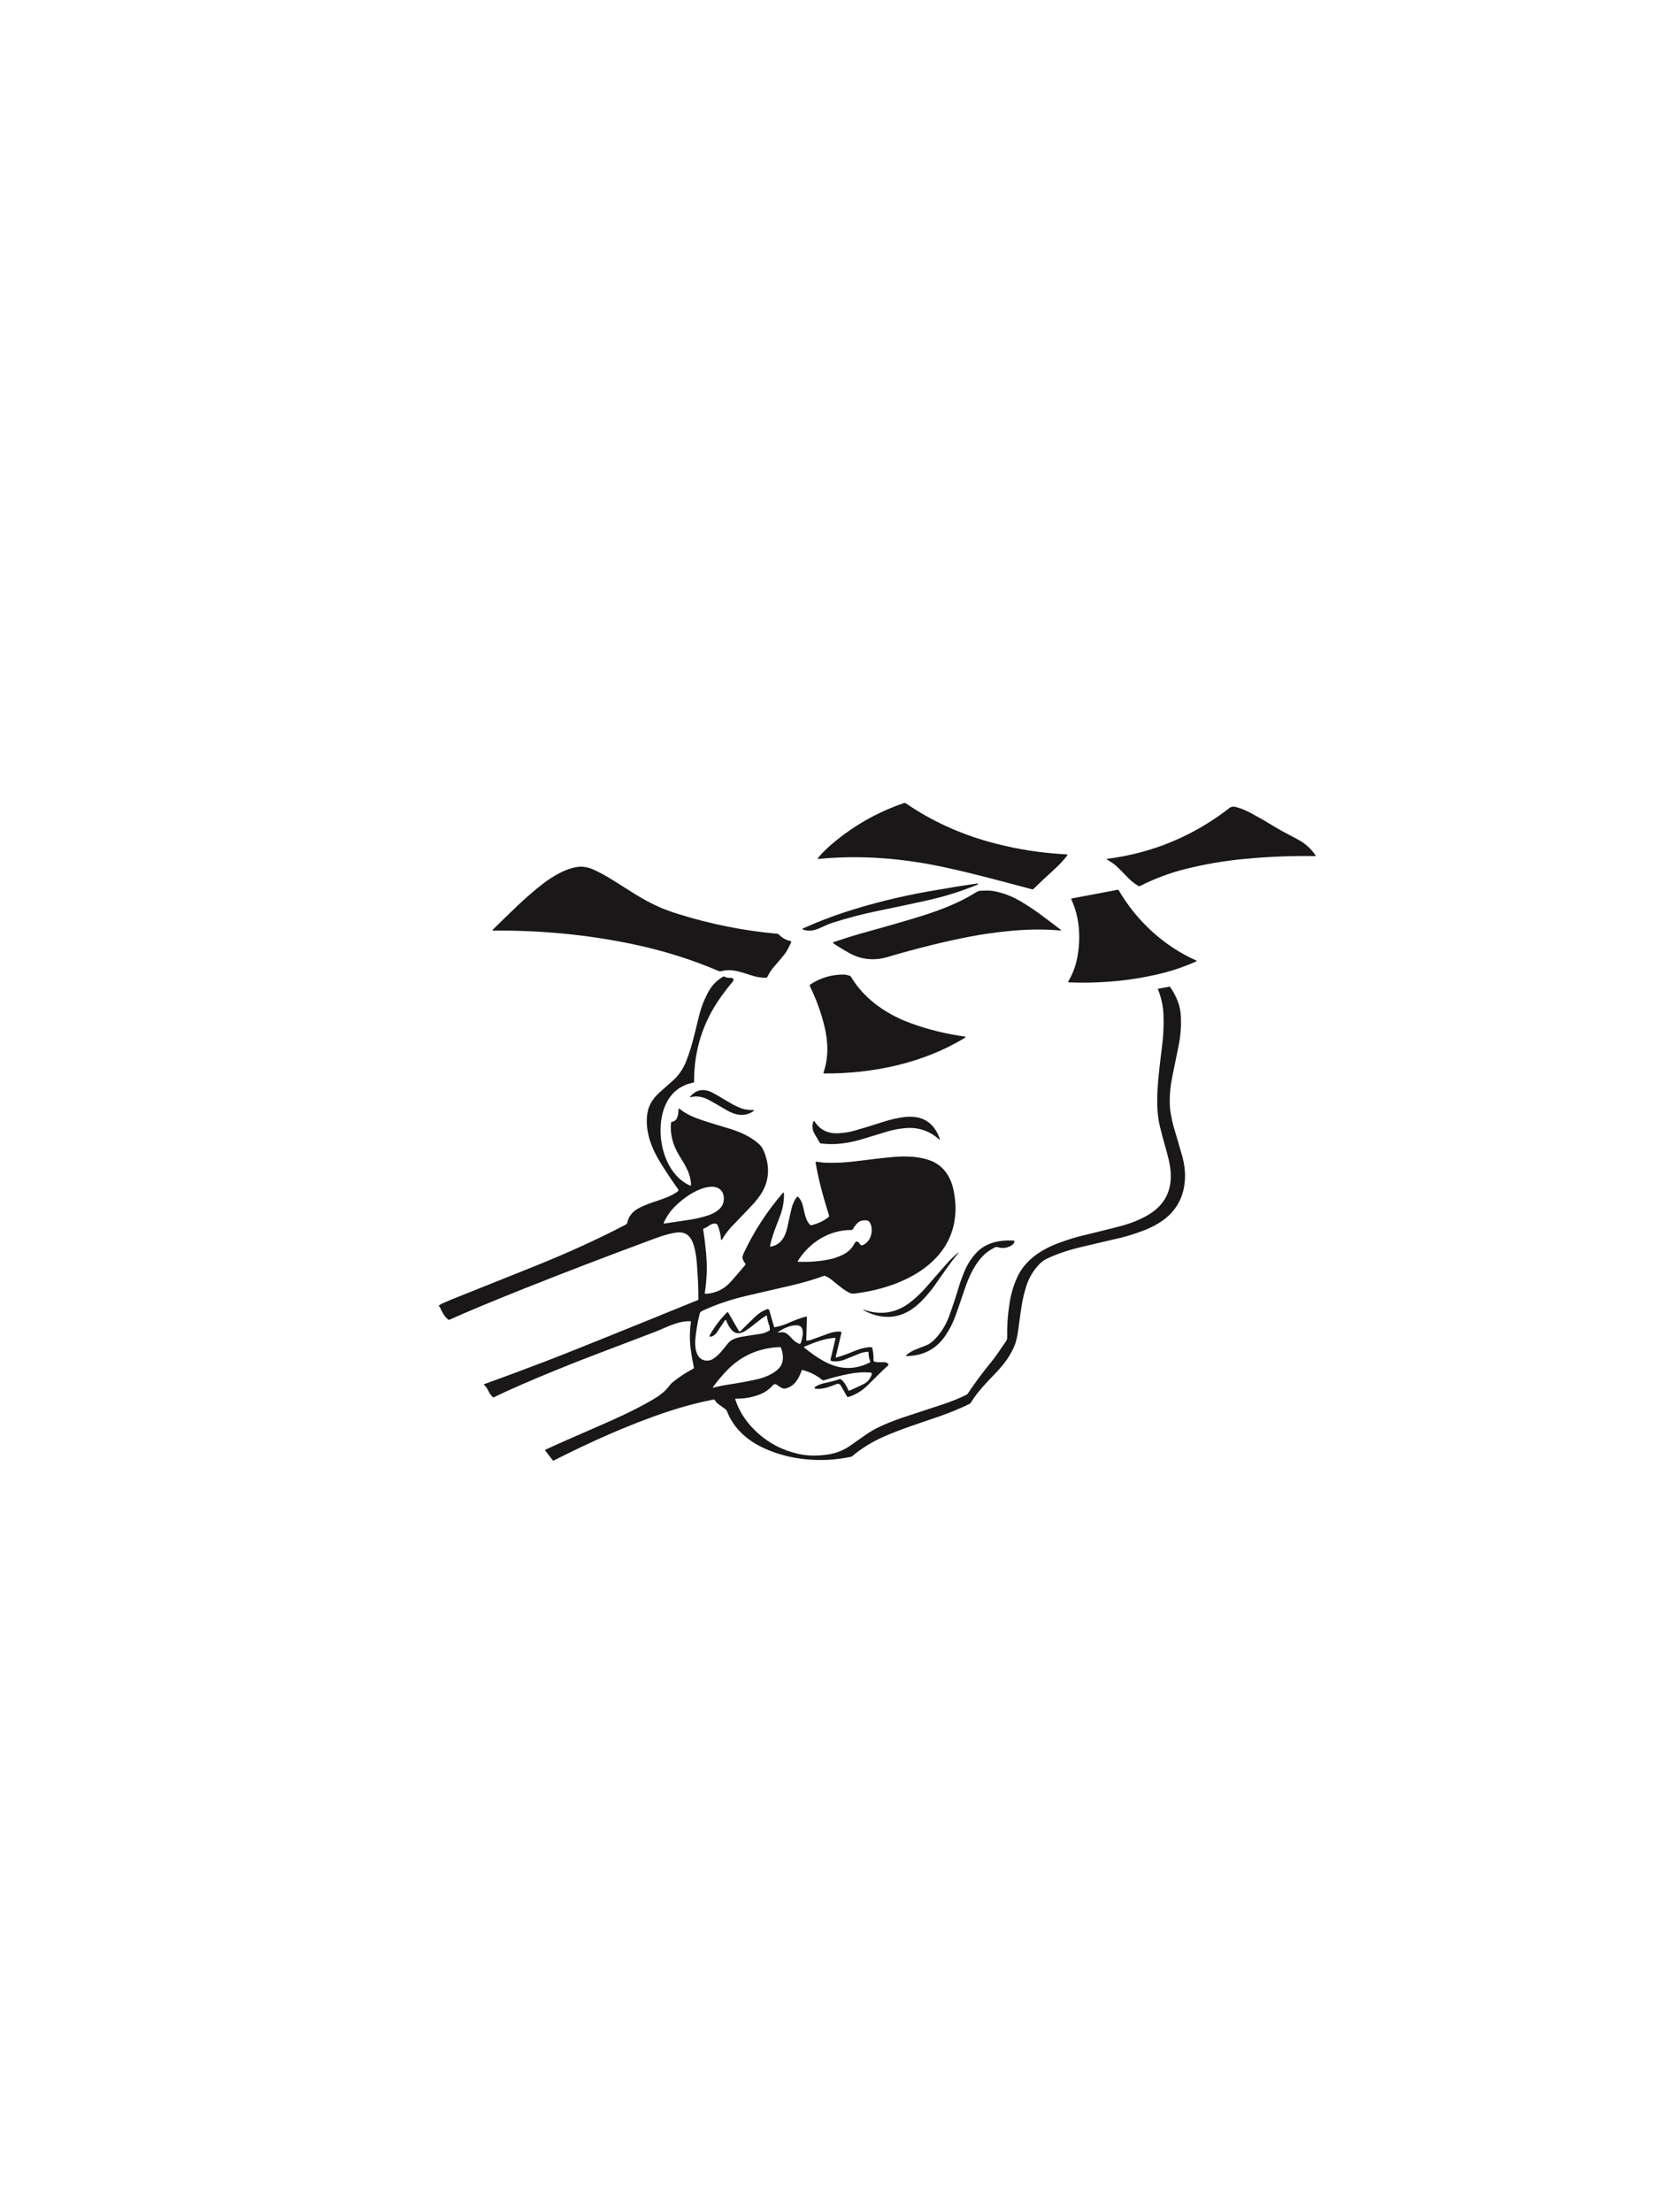 <svg viewBox="0 0 1200 1600" height="1600px" width="1200px" xmlns:xlink="http://www.w3.org/1999/xlink" xmlns="http://www.w3.org/2000/svg">
  <g id="468f4799-432f-4f42-a6c2-39aa6f4383e3">
<g style="">
		<g clip-path="url(#CLIPPATH_271)" id="1c532ab9-eaf0-48cc-94cd-7db9677e8b93">
<clipPath id="CLIPPATH_271">
	<path stroke-linecap="round" d="M 0.00 0.00 L 995.00 0.00 L 995.00 995.00 L 0.00 995.00 L 0.00 0.00 Z" id="clipping-path-0" transform="matrix(0.793 0 0 0.793 656.555 800) matrix(1 0 0 1 31.644 -237.022) matrix(1 0 0 1 -31.644 237.022) translate(-497.5, -497.5)"></path>
</clipPath>
<path stroke-linecap="round" d="M 629.76 267.00 Q 600.75 264.45 572.79 256.76 Q 530.53 245.13 496.05 221.51 C 495.40 221.06 494.57 220.95 493.83 221.21 Q 457.43 233.69 428.02 258.78 Q 421.31 264.51 415.72 271.12 Q 414.81 272.19 416.21 272.05 C 454.82 268.29 493.47 271.48 531.97 279.86 C 559.08 285.76 581.04 291.86 610.95 299.76 Q 611.67 299.96 612.21 299.43 Q 618.74 293.01 632.32 280.56 Q 638.44 274.94 643.08 268.85 C 643.21 268.68 643.23 268.45 643.14 268.26 C 643.05 268.06 642.86 267.93 642.65 267.92 Q 637.52 267.68 629.76 267.00" transform="matrix(0.793 0 0 0.793 656.555 800) matrix(1 0 0 1 31.644 -237.022)  translate(-529.144, -260.478)" data-sanitized-vector-effect="non-scaling-stroke" style="stroke: none; stroke-width: 5; stroke-dasharray: none; stroke-linecap: butt; stroke-dashoffset: 0; stroke-linejoin: miter; stroke-miterlimit: 4; fill: none; fill-rule: nonzero; opacity: 1;"></path>
</g>
		<g clip-path="url(#CLIPPATH_272)" id="d6533187-2fb1-4a68-bc42-024ba6183285">
<clipPath id="CLIPPATH_272">
	<path stroke-linecap="round" d="M 0.00 0.00 L 995.00 0.00 L 995.00 995.00 L 0.00 995.00 L 0.00 0.00 Z" id="clipping-path-0" transform="matrix(0.793 0 0 0.793 656.555 800) matrix(1 0 0 1 276.6 -236.806) matrix(1 0 0 1 -276.6 236.806) translate(-497.5, -497.5)"></path>
</clipPath>
<path stroke-linecap="round" d="M 679.24 272.58 Q 684.57 275.70 687.58 278.33 Q 690.18 280.59 699.07 289.83 Q 702.03 292.90 707.38 296.42 Q 708.56 297.20 709.68 296.63 Q 729.12 286.78 750.22 281.40 Q 776.38 274.75 804.79 272.05 Q 837.30 268.95 869.03 269.48 C 869.22 269.49 869.39 269.39 869.48 269.22 C 869.57 269.06 869.56 268.86 869.45 268.71 Q 863.32 259.66 853.78 254.54 C 843.45 248.99 837.70 246.20 829.18 240.92 Q 820.45 235.51 810.21 230.08 Q 802.21 225.85 795.96 224.49 C 794.31 224.14 792.48 224.47 791.22 225.45 Q 741.61 264.04 679.36 271.99 Q 678.45 272.11 679.24 272.58" transform="matrix(0.793 0 0 0.793 656.555 800) matrix(1 0 0 1 276.6 -236.806)  translate(-774.1, -260.694)" data-sanitized-vector-effect="non-scaling-stroke" style="stroke: none; stroke-width: 5; stroke-dasharray: none; stroke-linecap: butt; stroke-dashoffset: 0; stroke-linejoin: miter; stroke-miterlimit: 4; fill: none; fill-rule: nonzero; opacity: 1;"></path>
</g>
		<g clip-path="url(#CLIPPATH_273)" id="9a269f8e-1acd-4dd3-b4ea-a7eab3de2170">
<clipPath id="CLIPPATH_273">
	<path stroke-linecap="round" d="M 0.00 0.00 L 995.00 0.00 L 995.00 995.00 L 0.00 995.00 L 0.00 0.00 Z" id="clipping-path-0" transform="matrix(0.793 0 0 0.793 656.555 800) matrix(1 0 0 1 -242.535 -167.92) matrix(1 0 0 1 242.535 167.92) translate(-497.5, -497.5)"></path>
</clipPath>
<path stroke-linecap="round" d="M 390.31 346.87 C 386.49 346.16 382.65 343.77 380.05 341.05 C 379.62 340.60 379.04 340.32 378.41 340.27 Q 333.48 336.36 288.48 322.40 Q 277.65 319.04 269.76 315.45 Q 258.96 310.53 249.02 304.27 Q 228.62 291.44 226.67 290.24 Q 219.31 285.72 211.64 282.10 Q 203.48 278.27 196.00 279.42 C 184.99 281.12 173.72 287.84 164.75 294.74 C 148.81 307.00 135.64 320.46 119.38 336.27 Q 118.16 337.46 119.86 337.44 Q 184.68 336.87 246.31 349.70 Q 287.92 358.36 325.51 374.47 C 325.92 374.64 326.37 374.68 326.80 374.56 C 337.20 371.80 344.71 375.11 356.12 378.66 Q 361.72 380.40 368.57 380.41 Q 369.07 380.41 369.30 379.97 Q 372.32 374.15 374.68 371.44 Q 382.51 362.39 384.86 359.38 Q 387.90 355.50 391.08 348.32 Q 391.61 347.11 390.31 346.87" transform="matrix(0.793 0 0 0.793 656.555 800) matrix(1 0 0 1 -242.535 -167.92)  translate(-254.965, -329.58)" data-sanitized-vector-effect="non-scaling-stroke" style="stroke: none; stroke-width: 5; stroke-dasharray: none; stroke-linecap: butt; stroke-dashoffset: 0; stroke-linejoin: miter; stroke-miterlimit: 4; fill: none; fill-rule: nonzero; opacity: 1;"></path>
</g>
		<g clip-path="url(#CLIPPATH_274)" id="2a3e14a5-b79c-405f-bc8d-dbe3a7b318c8">
<clipPath id="CLIPPATH_274">
	<path stroke-linecap="round" d="M 0.00 0.00 L 995.00 0.00 L 995.00 995.00 L 0.00 995.00 L 0.00 0.00 Z" id="clipping-path-0" transform="matrix(0.793 0 0 0.793 656.555 800) matrix(1 0 0 1 -15.78 -181.486) matrix(1 0 0 1 15.78 181.486) translate(-497.5, -497.5)"></path>
</clipPath>
<path stroke-linecap="round" d="M 559.49 294.68 Q 541.02 297.32 516.46 301.68 Q 476.54 308.76 440.15 320.64 Q 420.96 326.90 402.23 335.35 Q 400.70 336.05 402.29 336.58 C 412.09 339.87 419.15 333.42 428.22 330.51 Q 448.69 323.95 467.96 319.95 Q 499.03 313.50 514.36 310.11 Q 539.06 304.64 560.81 295.64 Q 562.89 294.78 560.65 294.54 Q 560.54 294.53 559.49 294.68" transform="matrix(0.793 0 0 0.793 656.555 800) matrix(1 0 0 1 -15.78 -181.486)  translate(-481.72, -316.014)" data-sanitized-vector-effect="non-scaling-stroke" style="stroke: none; stroke-width: 5; stroke-dasharray: none; stroke-linecap: butt; stroke-dashoffset: 0; stroke-linejoin: miter; stroke-miterlimit: 4; fill: none; fill-rule: nonzero; opacity: 1;"></path>
</g>
		<g clip-path="url(#CLIPPATH_275)" id="9621e3bf-34dd-4492-a41f-5c886643be82">
<clipPath id="CLIPPATH_275">
	<path stroke-linecap="round" d="M 0.00 0.00 L 995.00 0.00 L 995.00 995.00 L 0.00 995.00 L 0.00 0.00 Z" id="clipping-path-0" transform="matrix(0.793 0 0 0.793 656.555 800) matrix(1 0 0 1 204.971 -154.714) matrix(1 0 0 1 -204.971 154.714) translate(-497.5, -497.5)"></path>
</clipPath>
<path stroke-linecap="round" d="M 643.85 384.13 C 643.83 384.17 643.82 384.22 643.83 384.27 C 643.85 384.31 643.88 384.35 643.92 384.37 Q 644.48 384.65 645.26 384.68 Q 690.29 386.27 730.90 375.98 C 740.93 373.43 751.42 369.74 760.94 365.37 C 761.05 365.32 761.12 365.21 761.12 365.09 C 761.12 364.98 761.05 364.87 760.94 364.83 C 731.06 351.48 706.55 328.89 689.93 300.57 Q 689.65 300.07 689.09 300.18 L 647.37 308.06 C 647.13 308.10 646.93 308.26 646.82 308.47 C 646.71 308.69 646.71 308.94 646.81 309.16 C 654.47 325.45 655.49 344.46 652.21 361.96 Q 650.05 373.52 643.85 384.13" transform="matrix(0.793 0 0 0.793 656.555 800) matrix(1 0 0 1 204.971 -154.714)  translate(-702.471, -342.786)" data-sanitized-vector-effect="non-scaling-stroke" style="stroke: none; stroke-width: 5; stroke-dasharray: none; stroke-linecap: butt; stroke-dashoffset: 0; stroke-linejoin: miter; stroke-miterlimit: 4; fill: none; fill-rule: nonzero; opacity: 1;"></path>
</g>
		<g clip-path="url(#CLIPPATH_276)" id="8f47ed75-436a-4ba2-8051-e891e248648d">
<clipPath id="CLIPPATH_276">
	<path stroke-linecap="round" d="M 0.00 0.00 L 995.00 0.00 L 995.00 995.00 L 0.00 995.00 L 0.00 0.00 Z" id="clipping-path-0" transform="matrix(0.793 0 0 0.793 656.555 800) matrix(1 0 0 1 35.852 -164.497) matrix(1 0 0 1 -35.852 164.497) translate(-497.5, -497.5)"></path>
</clipPath>
<path stroke-linecap="round" d="M 633.00 337.05 Q 634.77 337.19 636.59 337.28 Q 638.04 337.34 636.88 336.47 C 621.78 325.10 612.94 317.94 599.90 310.39 Q 588.36 303.71 576.05 301.41 Q 571.78 300.62 564.17 301.07 Q 561.90 301.21 559.58 302.67 C 545.25 311.69 528.55 318.23 512.40 323.39 Q 493.82 329.31 460.09 338.61 Q 445.77 342.55 430.09 347.90 Q 428.65 348.39 429.92 349.23 Q 436.89 353.81 443.93 357.74 Q 460.53 366.99 479.13 361.51 Q 520.49 349.33 554.77 342.81 Q 570.89 339.74 589.33 337.88 Q 612.89 335.49 633.00 337.05" transform="matrix(0.793 0 0 0.793 656.555 800) matrix(1 0 0 1 35.852 -164.497)  translate(-533.352, -333.003)" data-sanitized-vector-effect="non-scaling-stroke" style="stroke: none; stroke-width: 5; stroke-dasharray: none; stroke-linecap: butt; stroke-dashoffset: 0; stroke-linejoin: miter; stroke-miterlimit: 4; fill: none; fill-rule: nonzero; opacity: 1;"></path>
</g>
		<g clip-path="url(#CLIPPATH_277)" id="4a9db3e6-d899-41c8-bf2a-487c64428788">
<clipPath id="CLIPPATH_277">
	<path stroke-linecap="round" d="M 0.00 0.00 L 995.00 0.00 L 995.00 995.00 L 0.00 995.00 L 0.00 0.00 Z" id="clipping-path-0" transform="matrix(0.793 0 0 0.793 656.555 800) matrix(1 0 0 1 -18.055 -74.89) matrix(1 0 0 1 18.055 74.89) translate(-497.5, -497.5)"></path>
</clipPath>
<path stroke-linecap="round" d="M 450.87 387.13 Q 448.74 384.30 445.63 379.35 Q 445.36 378.93 444.89 378.76 Q 441.24 377.47 438.50 377.50 Q 422.16 377.69 408.74 386.52 C 408.22 386.86 408.03 387.53 408.30 388.09 Q 417.12 406.28 421.55 424.61 C 424.93 438.56 425.52 453.06 420.69 467.00 C 420.63 467.17 420.66 467.35 420.76 467.49 C 420.85 467.64 421.02 467.72 421.19 467.72 C 465.42 468.04 511.75 458.36 549.52 435.26 Q 551.15 434.26 549.26 434.00 Q 523.79 430.48 500.39 421.93 C 481.17 414.91 463.23 403.50 450.87 387.13" transform="matrix(0.793 0 0 0.793 656.555 800) matrix(1 0 0 1 -18.055 -74.89)  translate(-479.445, -422.61)" data-sanitized-vector-effect="non-scaling-stroke" style="stroke: none; stroke-width: 5; stroke-dasharray: none; stroke-linecap: butt; stroke-dashoffset: 0; stroke-linejoin: miter; stroke-miterlimit: 4; fill: none; fill-rule: nonzero; opacity: 1;"></path>
</g>
		<g clip-path="url(#CLIPPATH_278)" id="06d30782-a865-4068-97f9-b49c02964f5a">
<clipPath id="CLIPPATH_278">
	<path stroke-linecap="round" d="M 0.00 0.00 L 995.00 0.00 L 995.00 995.00 L 0.00 995.00 L 0.00 0.00 Z" id="clipping-path-0" transform="matrix(0.793 0 0 0.793 656.555 800) matrix(1 0 0 1 -87.195 102.493) matrix(1 0 0 1 87.195 -102.493) translate(-497.5, -497.5)"></path>
</clipPath>
<path stroke-linecap="round" d="M 299.28 570.07 C 273.89 559.17 266.18 519.80 276.53 496.56 Q 284.12 479.50 302.17 476.04 Q 302.66 475.95 302.66 475.46 Q 302.41 432.42 327.33 397.60 Q 332.69 390.12 338.00 383.85 Q 338.28 383.52 338.51 382.79 Q 338.76 382.01 338.49 381.59 C 337.98 380.80 337.02 380.37 336.01 380.47 Q 332.69 380.80 330.16 379.36 Q 329.68 379.09 329.20 379.37 Q 320.81 384.40 316.28 392.31 Q 310.32 402.70 307.23 415.04 C 302.65 433.40 300.74 442.98 295.57 456.31 Q 291.30 467.31 282.64 474.88 Q 273.62 482.77 270.33 485.82 C 264.33 491.39 260.53 498.04 259.75 506.31 C 258.31 521.48 263.88 535.92 271.94 549.05 Q 278.62 559.95 288.11 573.35 C 288.56 573.99 288.42 574.87 287.79 575.33 C 277.40 582.93 263.44 584.21 251.19 591.17 Q 243.41 595.59 241.61 604.27 Q 241.51 604.76 241.10 605.04 Q 240.22 605.65 239.82 605.85 Q 202.81 625.20 157.62 643.38 Q 108.59 663.10 81.41 673.88 Q 79.46 674.66 73.02 677.51 Q 70.72 678.53 69.93 679.52 Q 69.65 679.88 69.99 680.19 Q 70.12 680.31 70.27 680.37 Q 70.64 680.54 70.81 680.91 C 72.82 685.42 74.95 689.49 78.48 692.24 C 78.76 692.46 79.13 692.50 79.45 692.36 Q 102.94 681.80 142.87 665.84 Q 202.54 642.00 267.59 617.98 Q 277.81 614.21 285.79 612.91 C 295.61 611.31 300.21 616.63 302.72 625.64 Q 304.46 631.89 305.14 640.32 Q 306.60 658.37 306.62 673.71 Q 306.62 674.18 306.18 674.36 Q 195.21 719.60 166.15 730.68 Q 136.94 741.82 111.32 751.06 C 111.15 751.12 111.03 751.26 111.00 751.43 C 110.96 751.60 111.02 751.78 111.15 751.90 C 112.49 753.11 113.61 754.27 114.38 755.99 Q 116.16 759.96 119.11 763.00 Q 119.43 763.34 119.85 763.14 Q 130.51 757.93 143.52 752.27 Q 175.92 738.17 210.46 724.95 Q 255.04 707.88 265.55 703.97 C 276.66 699.83 286.75 693.52 299.10 693.64 C 299.29 693.64 299.48 693.73 299.60 693.87 C 299.73 694.02 299.79 694.21 299.76 694.40 Q 297.94 707.37 299.69 720.08 Q 300.77 727.94 302.50 736.01 C 302.58 736.37 302.41 736.74 302.08 736.91 Q 291.90 742.22 282.66 749.73 Q 281.41 750.74 279.26 753.61 C 275.67 758.39 269.94 762.29 264.80 765.30 C 248.93 774.57 232.27 782.16 215.65 789.35 Q 181.68 804.04 167.31 810.76 C 167.11 810.85 166.97 811.03 166.91 811.24 C 166.86 811.45 166.91 811.68 167.04 811.85 L 173.78 820.56 C 173.98 820.82 174.34 820.90 174.64 820.75 C 208.30 803.64 244.19 787.51 279.40 775.90 Q 300.23 769.03 320.36 765.11 C 320.80 765.02 321.26 765.20 321.52 765.57 C 322.05 766.31 322.61 767.45 323.51 768.20 Q 326.32 770.53 329.44 772.60 Q 332.16 774.40 332.64 775.66 C 338.71 791.64 351.42 802.66 366.70 809.62 C 390.79 820.60 418.71 822.80 444.54 817.60 Q 446.42 817.22 446.99 816.73 Q 459.67 805.92 476.58 798.59 C 491.91 791.94 505.05 787.81 526.48 780.44 Q 539.74 775.87 553.38 769.40 C 554.20 769.01 554.89 768.39 555.36 767.61 C 561.51 757.57 568.91 750.24 578.10 740.61 C 585.42 732.94 591.88 724.34 595.55 714.38 Q 597.18 709.95 598.46 700.74 C 600.80 684.01 601.68 673.67 605.93 660.94 Q 609.59 650.01 617.59 641.67 Q 620.76 638.37 625.47 636.17 C 635.40 631.54 646.70 628.12 656.57 625.83 Q 685.17 619.21 691.82 617.58 Q 701.14 615.30 712.18 611.17 C 721.50 607.69 731.22 602.21 737.71 595.26 Q 748.56 583.64 750.18 567.04 Q 751.37 554.87 747.64 542.11 Q 739.95 515.79 739.90 515.59 Q 736.98 504.39 736.63 497.17 Q 736.02 484.66 738.91 470.42 Q 739.99 465.08 744.59 442.55 Q 747.51 428.29 746.58 414.28 Q 745.75 401.71 736.97 388.98 Q 736.62 388.47 736.01 388.58 L 725.80 390.51 C 725.75 390.52 725.70 390.55 725.68 390.60 C 725.66 390.65 725.66 390.70 725.68 390.75 Q 730.34 402.02 730.82 414.32 Q 731.38 428.65 729.46 443.52 Q 726.16 469.17 725.50 480.75 C 724.80 493.04 724.81 504.52 727.55 516.06 Q 729.59 524.64 733.47 538.17 Q 735.90 546.65 736.83 552.86 Q 741.41 583.38 714.89 597.89 Q 704.35 603.65 690.52 607.27 Q 679.87 610.05 654.69 616.17 Q 648.20 617.74 636.41 621.92 C 620.35 627.61 605.17 637.40 597.87 652.63 Q 592.64 663.54 590.46 677.01 Q 587.90 692.89 588.27 708.34 C 588.30 709.50 587.88 710.94 587.30 711.80 Q 577.77 725.95 573.80 730.78 Q 561.93 745.19 552.46 759.53 C 552.07 760.12 551.54 760.59 550.91 760.89 Q 540.52 765.92 529.04 769.69 Q 503.28 778.17 494.14 781.17 Q 480.88 785.53 470.05 790.85 Q 464.32 793.66 457.50 798.46 Q 447.68 805.37 445.46 806.95 Q 435.99 813.67 424.57 815.28 Q 410.17 817.33 398.81 814.90 Q 372.19 809.22 354.22 789.08 Q 344.65 778.37 340.19 764.96 C 340.14 764.82 340.17 764.66 340.26 764.54 C 340.34 764.42 340.49 764.35 340.64 764.35 Q 351.98 764.49 362.32 760.57 Q 369.57 757.82 374.61 751.96 C 375.39 751.06 376.68 750.83 377.71 751.40 C 379.59 752.45 383.10 755.76 385.75 755.13 C 394.31 753.11 398.12 746.22 400.85 738.45 C 400.94 738.20 401.20 738.06 401.45 738.13 Q 411.58 740.78 419.56 747.23 C 420.02 747.60 420.65 747.72 421.22 747.54 Q 431.35 744.29 443.20 741.89 Q 453.86 739.74 463.50 740.46 C 463.94 740.49 464.33 740.73 464.57 741.10 C 464.81 741.46 464.86 741.92 464.72 742.34 Q 462.57 748.37 457.46 750.94 Q 451.36 754.01 444.13 757.07 C 443.89 757.17 443.61 757.06 443.50 756.81 C 442.10 753.40 439.53 748.70 436.40 746.59 Q 435.96 746.29 435.46 746.48 Q 430.86 748.19 421.11 750.26 C 418.86 750.73 415.73 751.93 414.01 752.99 Q 410.69 755.03 414.59 755.36 C 420.38 755.85 427.37 753.13 432.70 750.98 C 434.07 750.42 435.64 750.97 436.38 752.25 L 442.21 762.35 C 442.45 762.75 442.93 762.94 443.37 762.80 Q 453.20 759.79 460.93 752.18 Q 461.49 751.63 474.50 738.76 Q 477.35 735.94 479.40 734.34 C 479.72 734.09 479.91 733.71 479.91 733.30 C 479.91 732.89 479.72 732.51 479.40 732.26 Q 477.74 730.95 475.75 731.04 Q 470.91 731.24 467.79 730.78 C 466.90 730.65 466.25 729.86 466.30 728.96 Q 466.55 724.21 465.24 718.05 Q 465.14 717.59 464.68 717.50 Q 463.34 717.21 461.51 717.44 Q 455.38 718.21 449.42 720.70 Q 440.00 724.64 432.44 726.82 C 432.28 726.87 432.11 726.83 431.99 726.71 C 431.87 726.60 431.82 726.43 431.86 726.27 L 437.04 704.36 C 437.11 704.07 437.04 703.76 436.86 703.52 C 436.68 703.29 436.41 703.14 436.11 703.13 Q 431.35 702.94 426.49 704.53 Q 424.16 705.29 409.58 710.63 Q 407.54 711.38 405.50 711.42 Q 404.96 711.43 404.98 710.90 L 405.60 690.32 C 405.61 690.05 405.49 689.80 405.28 689.63 C 405.07 689.47 404.80 689.41 404.54 689.48 Q 397.44 691.42 387.40 695.83 Q 382.69 697.89 376.38 699.17 C 376.04 699.24 375.71 699.04 375.61 698.70 L 371.22 683.69 C 371.10 683.29 370.83 682.95 370.45 682.77 C 370.08 682.58 369.64 682.56 369.25 682.70 Q 363.27 684.88 358.09 689.84 Q 353.32 694.41 344.94 702.81 C 344.75 703.01 344.47 703.10 344.19 703.07 C 343.92 703.03 343.67 702.87 343.53 702.63 L 333.91 685.97 C 333.77 685.73 333.52 685.56 333.24 685.53 C 332.97 685.49 332.69 685.59 332.49 685.79 Q 323.43 695.09 317.30 705.83 Q 315.76 708.51 318.71 707.59 Q 321.61 706.68 323.63 703.62 Q 325.31 701.08 330.70 692.99 C 330.87 692.74 331.17 692.60 331.47 692.65 C 331.77 692.69 332.02 692.89 332.12 693.18 Q 333.28 696.65 335.62 700.04 Q 341.01 707.84 349.51 702.46 C 355.12 698.91 361.63 692.72 368.38 688.54 Q 369.01 688.15 369.08 688.89 Q 369.50 692.89 371.42 698.19 Q 371.65 698.84 371.77 701.48 Q 371.80 701.99 371.35 702.23 Q 367.18 704.46 364.46 705.00 Q 362.36 705.41 347.32 707.66 C 342.63 708.36 336.79 709.97 333.94 713.45 C 329.21 719.22 325.30 724.89 319.71 728.22 C 315.60 730.67 310.04 730.01 307.00 726.13 C 303.55 721.73 303.41 714.68 303.88 709.43 Q 304.77 699.50 307.70 686.98 Q 307.96 685.87 308.67 685.26 Q 309.61 684.46 310.42 684.09 Q 329.15 675.47 350.98 670.42 Q 388.72 661.68 391.77 660.97 Q 407.20 657.40 421.04 652.36 Q 421.51 652.19 421.98 652.36 Q 425.18 653.53 427.82 655.69 C 435.39 661.87 439.58 665.48 444.84 667.99 Q 446.42 668.75 449.29 668.40 C 492.60 663.23 542.77 640.00 541.09 588.27 Q 540.89 582.13 539.38 574.48 C 537.07 562.80 530.84 552.55 519.70 547.79 C 509.22 543.31 496.19 542.90 485.15 543.84 Q 472.14 544.96 450.27 547.78 Q 436.89 549.51 422.99 549.16 C 420.17 549.09 416.97 548.51 414.17 548.23 Q 413.40 548.15 413.52 548.92 C 416.14 565.29 421.06 582.16 425.76 597.19 C 425.93 597.76 425.74 598.38 425.27 598.75 Q 418.70 603.93 409.86 606.09 C 409.29 606.23 408.68 606.05 408.28 605.62 C 403.37 600.36 403.04 591.25 401.25 586.25 Q 400.03 582.83 397.71 580.43 C 397.52 580.23 397.25 580.13 396.97 580.14 C 396.70 580.16 396.45 580.30 396.28 580.52 Q 393.15 584.72 391.68 590.44 Q 390.56 594.77 387.87 607.45 C 386.02 616.17 382.20 623.98 372.52 625.67 C 372.35 625.70 372.18 625.65 372.06 625.52 C 371.94 625.40 371.89 625.23 371.93 625.06 C 373.81 615.87 377.52 606.94 380.64 598.91 Q 384.97 587.80 384.65 577.00 Q 384.65 576.85 384.53 576.59 Q 384.41 576.34 384.13 576.34 C 384.00 576.34 383.87 576.40 383.78 576.50 Q 362.27 601.40 348.40 630.67 Q 346.66 634.35 346.81 635.68 Q 347.10 638.19 349.17 640.86 Q 349.87 641.76 349.14 642.63 Q 341.23 651.97 336.42 657.40 Q 327.07 667.97 313.21 668.70 C 312.99 668.71 312.77 668.62 312.62 668.45 C 312.47 668.28 312.41 668.06 312.44 667.84 Q 314.01 657.70 314.23 647.50 Q 314.53 633.51 310.97 609.91 Q 310.89 609.37 311.40 609.18 Q 314.15 608.14 316.73 606.24 C 318.68 604.81 323.04 603.32 324.32 606.50 Q 326.57 612.10 327.21 618.62 Q 327.40 620.57 328.36 618.87 Q 331.37 613.55 336.67 607.66 Q 337.32 606.93 354.89 588.65 Q 359.84 583.50 363.58 577.84 C 371.89 565.25 371.84 550.74 365.72 537.34 Q 364.25 534.13 361.37 531.63 C 353.62 524.88 343.86 520.69 334.10 517.80 Q 322.23 514.28 311.55 510.85 C 303.84 508.37 295.37 505.00 289.25 499.78 C 289.13 499.68 288.97 499.66 288.83 499.72 C 288.69 499.78 288.59 499.91 288.58 500.06 C 288.14 504.56 288.17 510.80 282.62 511.78 C 282.08 511.88 281.67 512.32 281.62 512.86 Q 280.23 528.17 289.07 542.47 C 295.20 552.39 299.69 559.46 299.85 569.69 C 299.85 569.83 299.78 569.96 299.67 570.03 C 299.55 570.11 299.41 570.12 299.28 570.07" transform="matrix(0.793 0 0 0.793 656.555 800) matrix(1 0 0 1 -87.195 102.493)  translate(-410.305, -599.993)" data-sanitized-vector-effect="non-scaling-stroke" style="stroke: none; stroke-width: 5; stroke-dasharray: none; stroke-linecap: butt; stroke-dashoffset: 0; stroke-linejoin: miter; stroke-miterlimit: 4; fill: none; fill-rule: nonzero; opacity: 1;"></path>
</g>
		<g clip-path="url(#CLIPPATH_279)" id="d0cc3632-4655-4c9c-b801-bbb34bec6f40">
<clipPath id="CLIPPATH_279">
	<path stroke-linecap="round" d="M 0.00 0.00 L 995.00 0.00 L 995.00 995.00 L 0.00 995.00 L 0.00 0.00 Z" id="clipping-path-0" transform="matrix(0.793 0 0 0.793 656.555 800) matrix(1 0 0 1 -169.258 -4.214) matrix(1 0 0 1 169.258 4.214) translate(-497.5, -497.5)"></path>
</clipPath>
<path stroke-linecap="round" d="M 299.17 488.73 Q 298.40 489.61 299.53 489.33 Q 307.75 487.25 316.59 492.12 Q 322.97 495.65 331.87 500.92 C 339.63 505.53 348.53 507.84 356.60 502.19 Q 358.33 500.98 356.22 501.06 Q 349.55 501.29 343.22 498.51 C 334.52 494.69 326.93 489.04 319.30 485.19 Q 307.42 479.19 299.17 488.73" transform="matrix(0.793 0 0 0.793 656.555 800) matrix(1 0 0 1 -169.258 -4.214)  translate(-328.242, -493.286)" data-sanitized-vector-effect="non-scaling-stroke" style="stroke: none; stroke-width: 5; stroke-dasharray: none; stroke-linecap: butt; stroke-dashoffset: 0; stroke-linejoin: miter; stroke-miterlimit: 4; fill: none; fill-rule: nonzero; opacity: 1;"></path>
</g>
		<g clip-path="url(#CLIPPATH_280)" id="9160ad22-f009-4de2-80f3-a9a79f17271e">
<clipPath id="CLIPPATH_280">
	<path stroke-linecap="round" d="M 0.00 0.00 L 995.00 0.00 L 995.00 995.00 L 0.00 995.00 L 0.00 0.00 Z" id="clipping-path-0" transform="matrix(0.793 0 0 0.793 656.555 800) matrix(1 0 0 1 -29.003 22.07) matrix(1 0 0 1 29.003 -22.07) translate(-497.5, -497.5)"></path>
</clipPath>
<path stroke-linecap="round" d="M 417.41 531.03 Q 417.66 531.48 418.17 531.54 C 431.57 533.24 444.58 531.21 457.47 527.20 Q 469.18 523.56 479.50 520.50 Q 486.59 518.40 494.74 517.62 Q 512.55 515.90 525.75 527.51 Q 527.25 528.83 526.60 526.94 C 523.11 516.82 515.96 509.08 504.73 507.55 Q 499.31 506.82 494.26 507.50 Q 484.59 508.82 475.89 511.64 Q 460.36 516.69 448.19 520.12 Q 442.36 521.75 434.62 522.24 Q 420.00 523.17 412.49 511.35 C 412.38 511.18 412.19 511.08 411.98 511.10 C 411.77 511.12 411.60 511.26 411.52 511.45 Q 409.30 517.37 412.71 523.07 Q 416.57 529.49 417.41 531.03" transform="matrix(0.793 0 0 0.793 656.555 800) matrix(1 0 0 1 -29.003 22.07)  translate(-468.497, -519.57)" data-sanitized-vector-effect="non-scaling-stroke" style="stroke: none; stroke-width: 5; stroke-dasharray: none; stroke-linecap: butt; stroke-dashoffset: 0; stroke-linejoin: miter; stroke-miterlimit: 4; fill: none; fill-rule: nonzero; opacity: 1;"></path>
</g>
		<g clip-path="url(#CLIPPATH_281)" id="76bc69e8-131b-4730-8b60-0b55f472844a">
<clipPath id="CLIPPATH_281">
	<path stroke-linecap="round" d="M 0.00 0.00 L 995.00 0.00 L 995.00 995.00 L 0.00 995.00 L 0.00 0.00 Z" id="clipping-path-0" transform="matrix(0.793 0 0 0.793 656.555 800) matrix(1 0 0 1 47.725 175.254) matrix(1 0 0 1 -47.725 -175.254) translate(-497.5, -497.5)"></path>
</clipPath>
<path stroke-linecap="round" d="M 577.22 626.30 C 578.60 625.62 579.43 626.14 580.74 626.45 Q 586.98 627.97 592.70 624.23 Q 594.67 622.93 594.88 620.74 Q 594.93 620.17 594.35 620.14 C 581.34 619.46 569.16 621.89 560.44 630.94 Q 552.78 638.90 548.35 650.41 Q 545.53 657.74 544.84 660.11 Q 540.97 673.30 535.44 688.71 Q 531.74 699.02 524.80 707.29 Q 519.42 713.70 514.61 715.64 C 506.75 718.82 501.34 720.11 496.24 724.63 Q 495.27 725.49 496.57 725.47 Q 519.84 725.10 532.25 706.29 Q 537.06 698.99 539.73 692.23 Q 542.50 685.24 549.23 665.21 C 553.27 653.16 558.49 641.18 567.91 632.43 Q 571.43 629.15 577.22 626.30" transform="matrix(0.793 0 0 0.793 656.555 800) matrix(1 0 0 1 47.725 175.254)  translate(-545.225, -672.754)" data-sanitized-vector-effect="non-scaling-stroke" style="stroke: none; stroke-width: 5; stroke-dasharray: none; stroke-linecap: butt; stroke-dashoffset: 0; stroke-linejoin: miter; stroke-miterlimit: 4; fill: none; fill-rule: nonzero; opacity: 1;"></path>
</g>
		<g clip-path="url(#CLIPPATH_282)" id="f253368d-ada7-4e9e-92b4-9399d8ebbde4">
<clipPath id="CLIPPATH_282">
	<path stroke-linecap="round" d="M 0.00 0.00 L 995.00 0.00 L 995.00 995.00 L 0.00 995.00 L 0.00 0.00 Z" id="clipping-path-0" transform="matrix(0.793 0 0 0.793 656.555 800) matrix(1 0 0 1 2.942 162.933) matrix(1 0 0 1 -2.942 -162.933) translate(-497.5, -497.5)"></path>
</clipPath>
<path stroke-linecap="round" d="M 457.10 683.38 Q 457.08 683.57 457.17 683.62 Q 468.65 689.88 479.77 689.73 C 494.32 689.54 505.16 681.39 514.55 670.54 Q 519.22 665.15 521.26 662.26 C 529.32 650.84 535.76 640.99 543.69 631.55 Q 543.83 631.39 543.68 631.23 L 543.67 631.22 Q 543.52 631.06 543.35 631.21 Q 537.66 636.02 532.69 641.68 Q 527.65 647.45 513.79 663.29 Q 508.34 669.53 501.02 675.50 Q 481.37 691.53 457.22 683.13 Q 457.12 683.10 457.12 683.12 L 457.10 683.38" transform="matrix(0.793 0 0 0.793 656.555 800) matrix(1 0 0 1 2.942 162.933)  translate(-500.442, -660.433)" data-sanitized-vector-effect="non-scaling-stroke" style="stroke: none; stroke-width: 5; stroke-dasharray: none; stroke-linecap: butt; stroke-dashoffset: 0; stroke-linejoin: miter; stroke-miterlimit: 4; fill: none; fill-rule: nonzero; opacity: 1;"></path>
</g>
		<g clip-path="url(#CLIPPATH_283)" id="04230bb9-2d26-46a7-a79a-f16086e13f87">
<clipPath id="CLIPPATH_283">
	<path stroke-linecap="round" d="M 0.00 0.00 L 995.00 0.00 L 995.00 995.00 L 0.00 995.00 L 0.00 0.00 Z" id="clipping-path-0" transform="matrix(0.793 0 0 0.793 656.555 800) matrix(1 0 0 1 -195.08 90.335) matrix(1 0 0 1 195.08 -90.335) translate(-497.5, -497.5)"></path>
</clipPath>
<path stroke-linecap="round" d="M 275.00 603.90 C 274.93 604.07 274.95 604.27 275.06 604.42 C 275.18 604.57 275.36 604.65 275.55 604.62 Q 292.90 602.06 300.60 600.82 Q 307.41 599.72 315.07 597.30 Q 320.56 595.57 324.71 592.27 Q 330.04 588.03 329.81 581.36 Q 329.60 575.48 325.42 572.74 C 320.29 569.37 311.69 571.65 306.18 574.18 Q 295.28 579.19 285.50 588.75 Q 278.77 595.34 275.00 603.90" transform="matrix(0.793 0 0 0.793 656.555 800) matrix(1 0 0 1 -195.08 90.335)  translate(-302.42, -587.835)" data-sanitized-vector-effect="non-scaling-stroke" style="stroke: none; stroke-width: 5; stroke-dasharray: none; stroke-linecap: butt; stroke-dashoffset: 0; stroke-linejoin: miter; stroke-miterlimit: 4; fill: none; fill-rule: nonzero; opacity: 1;"></path>
</g>
		<g clip-path="url(#CLIPPATH_284)" id="e8ecb3cd-4a42-4366-9d4a-cc167f670eb7">
<clipPath id="CLIPPATH_284">
	<path stroke-linecap="round" d="M 0.00 0.00 L 995.00 0.00 L 995.00 995.00 L 0.00 995.00 L 0.00 0.00 Z" id="clipping-path-0" transform="matrix(0.793 0 0 0.793 656.555 800) matrix(1 0 0 1 -66.647 123.229) matrix(1 0 0 1 66.647 -123.229) translate(-497.5, -497.5)"></path>
</clipPath>
<path stroke-linecap="round" d="M 450.39 621.19 C 452.26 620.59 453.13 622.17 454.13 623.61 C 454.72 624.45 455.84 624.73 456.75 624.25 Q 462.36 621.31 464.02 615.29 C 465.13 611.27 464.99 605.99 462.27 602.71 C 460.98 601.17 456.85 601.63 455.28 602.05 C 451.87 602.96 449.32 606.68 447.59 609.57 C 447.24 610.15 446.61 610.51 445.94 610.50 C 425.91 610.38 407.61 622.00 397.28 638.83 Q 396.91 639.43 397.61 639.46 Q 412.91 640.13 427.53 636.97 Q 431.92 636.02 437.82 633.32 Q 445.26 629.92 449.07 622.68 Q 449.73 621.40 450.39 621.19" transform="matrix(0.793 0 0 0.793 656.555 800) matrix(1 0 0 1 -66.647 123.229)  translate(-430.853, -620.729)" data-sanitized-vector-effect="non-scaling-stroke" style="stroke: none; stroke-width: 5; stroke-dasharray: none; stroke-linecap: butt; stroke-dashoffset: 0; stroke-linejoin: miter; stroke-miterlimit: 4; fill: none; fill-rule: nonzero; opacity: 1;"></path>
</g>
		<g clip-path="url(#CLIPPATH_285)" id="9305c627-d50a-45a2-bd78-050629b8ccf2">
<clipPath id="CLIPPATH_285">
	<path stroke-linecap="round" d="M 0.00 0.00 L 995.00 0.00 L 995.00 995.00 L 0.00 995.00 L 0.00 0.00 Z" id="clipping-path-0" transform="matrix(0.793 0 0 0.793 656.555 800) matrix(1 0 0 1 -107.35 208.363) matrix(1 0 0 1 107.35 -208.363) translate(-497.5, -497.5)"></path>
</clipPath>
<path stroke-linecap="round" d="M 384.44 703.85 C 387.82 704.61 390.50 708.03 393.27 710.88 Q 395.14 712.80 398.49 714.24 C 398.77 714.36 399.09 714.36 399.37 714.23 C 399.64 714.11 399.86 713.88 399.96 713.59 C 401.55 709.08 404.51 697.72 396.46 697.41 C 390.32 697.18 383.50 700.54 378.64 704.02 Q 378.41 704.18 378.68 704.13 Q 382.76 703.47 384.44 703.85" transform="matrix(0.793 0 0 0.793 656.555 800) matrix(1 0 0 1 -107.35 208.363)  translate(-390.15, -705.863)" data-sanitized-vector-effect="non-scaling-stroke" style="stroke: none; stroke-width: 5; stroke-dasharray: none; stroke-linecap: butt; stroke-dashoffset: 0; stroke-linejoin: miter; stroke-miterlimit: 4; fill: none; fill-rule: nonzero; opacity: 1;"></path>
</g>
		<g clip-path="url(#CLIPPATH_286)" id="01ca7832-8b39-43cf-9a56-9f077df60401">
<clipPath id="CLIPPATH_286">
	<path stroke-linecap="round" d="M 0.00 0.00 L 995.00 0.00 L 995.00 995.00 L 0.00 995.00 L 0.00 0.00 Z" id="clipping-path-0" transform="matrix(0.793 0 0 0.793 656.555 800) matrix(1 0 0 1 -64.457 225.409) matrix(1 0 0 1 64.457 -225.409) translate(-497.5, -497.5)"></path>
</clipPath>
<path stroke-linecap="round" d="M 428.44 730.10 Q 426.82 729.87 427.19 728.28 L 431.61 709.61 C 431.66 709.42 431.60 709.21 431.47 709.06 C 431.34 708.91 431.15 708.83 430.95 708.84 C 421.23 709.49 412.30 713.15 403.10 716.95 Q 402.52 717.18 403.00 717.59 Q 411.30 724.52 419.28 729.14 Q 428.96 734.75 437.67 735.96 Q 450.50 737.75 463.11 731.22 C 463.39 731.08 463.51 730.75 463.39 730.46 Q 461.63 726.05 461.83 722.13 C 461.84 721.97 461.78 721.82 461.67 721.71 C 461.56 721.60 461.41 721.53 461.25 721.54 Q 457.65 721.71 453.83 723.10 Q 451.57 723.92 440.69 728.43 Q 434.56 730.97 428.44 730.10" transform="matrix(0.793 0 0 0.793 656.555 800) matrix(1 0 0 1 -64.457 225.409)  translate(-433.043, -722.909)" data-sanitized-vector-effect="non-scaling-stroke" style="stroke: none; stroke-width: 5; stroke-dasharray: none; stroke-linecap: butt; stroke-dashoffset: 0; stroke-linejoin: miter; stroke-miterlimit: 4; fill: none; fill-rule: nonzero; opacity: 1;"></path>
</g>
		<g clip-path="url(#CLIPPATH_287)" id="9acc8d2f-bdba-4c77-b8a4-7b410aecfd1c">
<clipPath id="CLIPPATH_287">
	<path stroke-linecap="round" d="M 0.00 0.00 L 995.00 0.00 L 995.00 995.00 L 0.00 995.00 L 0.00 0.00 Z" id="clipping-path-0" transform="matrix(0.793 0 0 0.793 656.555 800) matrix(1 0 0 1 -145.799 238.307) matrix(1 0 0 1 145.799 -238.307) translate(-497.5, -497.5)"></path>
</clipPath>
<path stroke-linecap="round" d="M 319.93 754.32 Q 327.62 752.46 331.02 751.95 Q 348.32 749.33 359.56 746.78 C 366.34 745.24 374.53 742.29 379.72 736.98 C 384.80 731.79 384.39 724.58 381.99 718.02 C 381.82 717.57 381.38 717.27 380.90 717.29 Q 351.41 718.34 331.37 739.88 Q 324.35 747.43 319.73 754.03 C 319.69 754.09 319.69 754.18 319.73 754.24 C 319.78 754.31 319.85 754.34 319.93 754.32" transform="matrix(0.793 0 0 0.793 656.555 800) matrix(1 0 0 1 -145.799 238.307)  translate(-351.701, -735.807)" data-sanitized-vector-effect="non-scaling-stroke" style="stroke: none; stroke-width: 5; stroke-dasharray: none; stroke-linecap: butt; stroke-dashoffset: 0; stroke-linejoin: miter; stroke-miterlimit: 4; fill: none; fill-rule: nonzero; opacity: 1;"></path>
</g>
		<g id="ead7f964-24dd-4868-a2b1-8818127428b0">
<path stroke-linecap="round" d="M 995.00 0.00 L 995.00 995.00 L 0.00 995.00 L 0.00 0.00 L 995.00 0.00 Z M 629.76 267.00 Q 600.75 264.45 572.79 256.76 Q 530.53 245.13 496.05 221.51 C 495.40 221.06 494.57 220.95 493.83 221.21 Q 457.43 233.69 428.02 258.78 Q 421.31 264.51 415.72 271.12 Q 414.81 272.19 416.21 272.05 C 454.82 268.29 493.47 271.48 531.97 279.86 C 559.08 285.76 581.04 291.86 610.95 299.76 Q 611.67 299.96 612.21 299.43 Q 618.74 293.01 632.32 280.56 Q 638.44 274.94 643.08 268.85 C 643.21 268.68 643.23 268.45 643.14 268.26 C 643.05 268.06 642.86 267.93 642.65 267.92 Q 637.52 267.68 629.76 267.00 Z M 679.24 272.58 Q 684.57 275.70 687.58 278.33 Q 690.18 280.59 699.07 289.83 Q 702.03 292.90 707.38 296.42 Q 708.56 297.20 709.68 296.63 Q 729.12 286.78 750.22 281.40 Q 776.38 274.75 804.79 272.05 Q 837.30 268.95 869.03 269.48 C 869.22 269.49 869.39 269.39 869.48 269.22 C 869.57 269.06 869.56 268.86 869.45 268.71 Q 863.32 259.66 853.78 254.54 C 843.45 248.99 837.70 246.20 829.18 240.92 Q 820.45 235.51 810.21 230.08 Q 802.21 225.85 795.96 224.49 C 794.31 224.14 792.48 224.47 791.22 225.45 Q 741.61 264.04 679.36 271.99 Q 678.45 272.11 679.24 272.58 Z M 390.31 346.87 C 386.49 346.16 382.65 343.77 380.05 341.05 C 379.62 340.60 379.04 340.32 378.41 340.27 Q 333.48 336.36 288.48 322.40 Q 277.65 319.04 269.76 315.45 Q 258.96 310.53 249.02 304.27 Q 228.62 291.44 226.67 290.24 Q 219.31 285.72 211.64 282.10 Q 203.48 278.27 196.00 279.42 C 184.99 281.12 173.72 287.84 164.75 294.74 C 148.81 307.00 135.64 320.46 119.38 336.27 Q 118.16 337.46 119.86 337.44 Q 184.68 336.87 246.31 349.70 Q 287.92 358.36 325.51 374.47 C 325.92 374.64 326.37 374.68 326.80 374.56 C 337.20 371.80 344.71 375.11 356.12 378.66 Q 361.72 380.40 368.57 380.41 Q 369.07 380.41 369.30 379.97 Q 372.32 374.15 374.68 371.44 Q 382.51 362.39 384.86 359.38 Q 387.90 355.50 391.08 348.32 Q 391.61 347.11 390.31 346.87 Z M 559.49 294.68 Q 541.02 297.32 516.46 301.68 Q 476.54 308.76 440.15 320.64 Q 420.96 326.90 402.23 335.35 Q 400.70 336.05 402.29 336.58 C 412.09 339.87 419.15 333.42 428.22 330.51 Q 448.69 323.95 467.96 319.95 Q 499.03 313.50 514.36 310.11 Q 539.06 304.64 560.81 295.64 Q 562.89 294.78 560.65 294.54 Q 560.54 294.53 559.49 294.68 Z M 643.85 384.13 C 643.83 384.17 643.82 384.22 643.83 384.27 C 643.85 384.31 643.88 384.35 643.92 384.37 Q 644.48 384.65 645.26 384.68 Q 690.29 386.27 730.90 375.98 C 740.93 373.43 751.42 369.74 760.94 365.37 C 761.05 365.32 761.12 365.21 761.12 365.09 C 761.12 364.98 761.05 364.87 760.94 364.83 C 731.06 351.48 706.55 328.89 689.93 300.57 Q 689.65 300.07 689.09 300.18 L 647.37 308.06 C 647.13 308.10 646.93 308.26 646.82 308.47 C 646.71 308.69 646.71 308.94 646.81 309.16 C 654.47 325.45 655.49 344.46 652.21 361.96 Q 650.05 373.52 643.85 384.13 Z M 633.00 337.05 Q 634.77 337.19 636.59 337.28 Q 638.04 337.34 636.88 336.47 C 621.78 325.10 612.94 317.94 599.90 310.39 Q 588.36 303.71 576.05 301.41 Q 571.78 300.62 564.17 301.07 Q 561.90 301.21 559.58 302.67 C 545.25 311.69 528.55 318.23 512.40 323.39 Q 493.82 329.31 460.09 338.61 Q 445.77 342.55 430.09 347.90 Q 428.65 348.39 429.92 349.23 Q 436.89 353.81 443.93 357.74 Q 460.53 366.99 479.13 361.51 Q 520.49 349.33 554.77 342.81 Q 570.89 339.74 589.33 337.88 Q 612.89 335.49 633.00 337.05 Z M 450.87 387.13 Q 448.74 384.30 445.63 379.35 Q 445.36 378.93 444.89 378.76 Q 441.24 377.47 438.50 377.50 Q 422.16 377.69 408.74 386.52 C 408.22 386.86 408.03 387.53 408.30 388.09 Q 417.12 406.28 421.55 424.61 C 424.93 438.56 425.52 453.06 420.69 467.00 C 420.63 467.17 420.66 467.35 420.76 467.49 C 420.85 467.64 421.02 467.72 421.19 467.72 C 465.42 468.04 511.75 458.36 549.52 435.26 Q 551.15 434.26 549.26 434.00 Q 523.79 430.48 500.39 421.93 C 481.17 414.91 463.23 403.50 450.87 387.13 Z M 299.28 570.07 C 273.89 559.17 266.18 519.80 276.53 496.56 Q 284.12 479.50 302.17 476.04 Q 302.66 475.95 302.66 475.46 Q 302.41 432.42 327.33 397.60 Q 332.69 390.12 338.00 383.85 Q 338.28 383.52 338.51 382.79 Q 338.76 382.01 338.49 381.59 C 337.98 380.80 337.02 380.37 336.01 380.47 Q 332.69 380.80 330.16 379.36 Q 329.68 379.09 329.20 379.37 Q 320.81 384.40 316.28 392.31 Q 310.32 402.70 307.23 415.04 C 302.65 433.40 300.74 442.98 295.57 456.31 Q 291.30 467.31 282.64 474.88 Q 273.62 482.77 270.33 485.82 C 264.33 491.39 260.53 498.04 259.75 506.31 C 258.31 521.48 263.88 535.92 271.94 549.05 Q 278.62 559.95 288.11 573.35 C 288.56 573.99 288.42 574.87 287.79 575.33 C 277.40 582.93 263.44 584.21 251.19 591.17 Q 243.41 595.59 241.61 604.27 Q 241.51 604.76 241.10 605.04 Q 240.22 605.65 239.82 605.85 Q 202.81 625.20 157.62 643.38 Q 108.59 663.10 81.41 673.88 Q 79.46 674.66 73.02 677.51 Q 70.72 678.53 69.93 679.52 Q 69.65 679.88 69.99 680.19 Q 70.12 680.31 70.27 680.37 Q 70.64 680.54 70.81 680.91 C 72.82 685.42 74.95 689.49 78.48 692.24 C 78.76 692.46 79.13 692.50 79.45 692.36 Q 102.94 681.80 142.87 665.84 Q 202.54 642.00 267.59 617.98 Q 277.81 614.21 285.79 612.91 C 295.61 611.31 300.21 616.63 302.72 625.64 Q 304.46 631.89 305.14 640.32 Q 306.60 658.37 306.62 673.71 Q 306.62 674.18 306.18 674.36 Q 195.21 719.60 166.15 730.68 Q 136.94 741.82 111.32 751.06 C 111.15 751.12 111.03 751.26 111.00 751.43 C 110.96 751.60 111.02 751.78 111.15 751.90 C 112.49 753.11 113.61 754.27 114.38 755.99 Q 116.16 759.96 119.11 763.00 Q 119.43 763.34 119.85 763.14 Q 130.51 757.93 143.52 752.27 Q 175.92 738.17 210.46 724.95 Q 255.04 707.88 265.55 703.97 C 276.66 699.83 286.75 693.52 299.10 693.64 C 299.29 693.64 299.48 693.73 299.60 693.87 C 299.73 694.02 299.79 694.21 299.76 694.40 Q 297.94 707.37 299.69 720.08 Q 300.77 727.94 302.50 736.01 C 302.58 736.37 302.41 736.74 302.08 736.91 Q 291.90 742.22 282.66 749.73 Q 281.41 750.74 279.26 753.61 C 275.67 758.39 269.94 762.29 264.80 765.30 C 248.93 774.57 232.27 782.16 215.65 789.35 Q 181.68 804.04 167.31 810.76 C 167.11 810.85 166.97 811.03 166.91 811.24 C 166.86 811.45 166.91 811.68 167.04 811.85 L 173.78 820.56 C 173.98 820.82 174.34 820.90 174.64 820.75 C 208.30 803.64 244.19 787.51 279.40 775.90 Q 300.23 769.03 320.36 765.11 C 320.80 765.02 321.26 765.20 321.52 765.57 C 322.05 766.31 322.61 767.45 323.51 768.20 Q 326.32 770.53 329.44 772.60 Q 332.16 774.40 332.64 775.66 C 338.71 791.64 351.42 802.66 366.70 809.62 C 390.79 820.60 418.71 822.80 444.54 817.60 Q 446.42 817.22 446.99 816.73 Q 459.67 805.92 476.58 798.59 C 491.91 791.94 505.05 787.81 526.48 780.44 Q 539.74 775.87 553.38 769.40 C 554.20 769.01 554.89 768.39 555.36 767.61 C 561.51 757.57 568.91 750.24 578.10 740.61 C 585.42 732.94 591.88 724.34 595.55 714.38 Q 597.18 709.95 598.46 700.74 C 600.80 684.01 601.68 673.67 605.93 660.94 Q 609.59 650.01 617.59 641.67 Q 620.76 638.37 625.47 636.17 C 635.40 631.54 646.70 628.12 656.57 625.83 Q 685.17 619.21 691.82 617.58 Q 701.14 615.30 712.18 611.17 C 721.50 607.69 731.22 602.21 737.71 595.26 Q 748.56 583.64 750.18 567.04 Q 751.37 554.87 747.64 542.11 Q 739.95 515.79 739.90 515.59 Q 736.98 504.39 736.63 497.17 Q 736.02 484.66 738.91 470.42 Q 739.99 465.08 744.59 442.55 Q 747.51 428.29 746.58 414.28 Q 745.75 401.71 736.97 388.98 Q 736.62 388.47 736.01 388.58 L 725.80 390.51 C 725.75 390.52 725.70 390.55 725.68 390.60 C 725.66 390.65 725.66 390.70 725.68 390.75 Q 730.34 402.02 730.82 414.32 Q 731.38 428.65 729.46 443.52 Q 726.16 469.17 725.50 480.75 C 724.80 493.04 724.81 504.52 727.55 516.06 Q 729.59 524.64 733.47 538.17 Q 735.90 546.65 736.83 552.86 Q 741.41 583.38 714.89 597.89 Q 704.35 603.65 690.52 607.27 Q 679.87 610.05 654.69 616.17 Q 648.20 617.74 636.41 621.92 C 620.35 627.61 605.17 637.40 597.87 652.63 Q 592.64 663.54 590.46 677.01 Q 587.90 692.89 588.27 708.34 C 588.30 709.50 587.88 710.94 587.30 711.80 Q 577.77 725.95 573.80 730.78 Q 561.93 745.19 552.46 759.53 C 552.07 760.12 551.54 760.59 550.91 760.89 Q 540.52 765.92 529.04 769.69 Q 503.28 778.17 494.14 781.17 Q 480.88 785.53 470.05 790.85 Q 464.32 793.66 457.50 798.46 Q 447.68 805.37 445.46 806.95 Q 435.99 813.67 424.57 815.28 Q 410.17 817.33 398.81 814.90 Q 372.19 809.22 354.22 789.08 Q 344.65 778.37 340.19 764.96 C 340.14 764.82 340.17 764.66 340.26 764.54 C 340.34 764.42 340.49 764.35 340.64 764.35 Q 351.98 764.49 362.32 760.57 Q 369.57 757.82 374.61 751.96 C 375.39 751.06 376.68 750.83 377.71 751.40 C 379.59 752.45 383.10 755.76 385.75 755.13 C 394.31 753.11 398.12 746.22 400.85 738.45 C 400.94 738.20 401.20 738.06 401.45 738.13 Q 411.58 740.78 419.56 747.23 C 420.02 747.60 420.65 747.72 421.22 747.54 Q 431.35 744.29 443.20 741.89 Q 453.86 739.74 463.50 740.46 C 463.94 740.49 464.33 740.73 464.57 741.10 C 464.81 741.46 464.86 741.92 464.72 742.34 Q 462.57 748.37 457.46 750.94 Q 451.36 754.01 444.13 757.07 C 443.89 757.17 443.61 757.06 443.50 756.81 C 442.10 753.40 439.53 748.70 436.40 746.59 Q 435.96 746.29 435.46 746.48 Q 430.86 748.19 421.11 750.26 C 418.86 750.73 415.73 751.93 414.01 752.99 Q 410.69 755.03 414.59 755.36 C 420.38 755.85 427.37 753.13 432.70 750.98 C 434.07 750.42 435.64 750.97 436.38 752.25 L 442.21 762.35 C 442.45 762.75 442.93 762.94 443.37 762.80 Q 453.20 759.79 460.93 752.18 Q 461.49 751.63 474.50 738.76 Q 477.35 735.94 479.40 734.34 C 479.72 734.09 479.91 733.71 479.91 733.30 C 479.91 732.89 479.72 732.51 479.40 732.26 Q 477.74 730.95 475.75 731.04 Q 470.91 731.24 467.79 730.78 C 466.90 730.65 466.25 729.86 466.30 728.96 Q 466.55 724.21 465.24 718.05 Q 465.14 717.59 464.68 717.50 Q 463.34 717.21 461.51 717.44 Q 455.38 718.21 449.42 720.70 Q 440.00 724.64 432.44 726.82 C 432.28 726.87 432.11 726.83 431.99 726.71 C 431.87 726.60 431.82 726.43 431.86 726.27 L 437.04 704.36 C 437.11 704.07 437.04 703.76 436.86 703.52 C 436.68 703.29 436.41 703.14 436.11 703.13 Q 431.35 702.94 426.49 704.53 Q 424.16 705.29 409.58 710.63 Q 407.54 711.38 405.50 711.42 Q 404.96 711.43 404.98 710.90 L 405.60 690.32 C 405.61 690.05 405.49 689.80 405.28 689.63 C 405.07 689.47 404.80 689.41 404.54 689.48 Q 397.44 691.42 387.40 695.83 Q 382.69 697.89 376.38 699.17 C 376.04 699.24 375.71 699.04 375.61 698.70 L 371.22 683.69 C 371.10 683.29 370.83 682.95 370.45 682.77 C 370.08 682.58 369.64 682.56 369.25 682.70 Q 363.27 684.88 358.09 689.84 Q 353.32 694.41 344.94 702.81 C 344.75 703.01 344.47 703.10 344.19 703.07 C 343.92 703.03 343.67 702.87 343.53 702.63 L 333.91 685.97 C 333.77 685.73 333.52 685.56 333.24 685.53 C 332.97 685.49 332.69 685.59 332.49 685.79 Q 323.43 695.09 317.30 705.83 Q 315.76 708.51 318.71 707.59 Q 321.61 706.68 323.63 703.62 Q 325.31 701.08 330.70 692.99 C 330.87 692.74 331.17 692.60 331.47 692.65 C 331.77 692.69 332.02 692.89 332.12 693.18 Q 333.28 696.65 335.62 700.04 Q 341.01 707.84 349.51 702.46 C 355.12 698.91 361.63 692.72 368.38 688.54 Q 369.01 688.15 369.08 688.89 Q 369.50 692.89 371.42 698.19 Q 371.65 698.84 371.77 701.48 Q 371.80 701.99 371.35 702.23 Q 367.18 704.46 364.46 705.00 Q 362.36 705.41 347.32 707.66 C 342.63 708.36 336.79 709.97 333.94 713.45 C 329.21 719.22 325.30 724.89 319.71 728.22 C 315.60 730.67 310.04 730.01 307.00 726.13 C 303.55 721.73 303.41 714.68 303.88 709.43 Q 304.77 699.50 307.70 686.98 Q 307.96 685.87 308.67 685.26 Q 309.61 684.46 310.42 684.09 Q 329.15 675.47 350.98 670.42 Q 388.72 661.68 391.77 660.97 Q 407.20 657.40 421.04 652.36 Q 421.51 652.19 421.98 652.36 Q 425.18 653.53 427.82 655.69 C 435.39 661.87 439.58 665.48 444.84 667.99 Q 446.42 668.75 449.29 668.40 C 492.60 663.23 542.77 640.00 541.09 588.27 Q 540.89 582.13 539.38 574.48 C 537.07 562.80 530.84 552.55 519.70 547.79 C 509.22 543.31 496.19 542.90 485.15 543.84 Q 472.14 544.96 450.27 547.78 Q 436.89 549.51 422.99 549.16 C 420.17 549.09 416.97 548.51 414.17 548.23 Q 413.40 548.15 413.52 548.92 C 416.14 565.29 421.06 582.16 425.76 597.19 C 425.93 597.76 425.74 598.38 425.27 598.75 Q 418.70 603.93 409.86 606.09 C 409.29 606.23 408.68 606.05 408.28 605.62 C 403.37 600.36 403.04 591.25 401.25 586.25 Q 400.03 582.83 397.71 580.43 C 397.52 580.23 397.25 580.13 396.97 580.14 C 396.70 580.16 396.45 580.30 396.28 580.52 Q 393.15 584.72 391.68 590.44 Q 390.56 594.77 387.87 607.45 C 386.02 616.17 382.20 623.98 372.52 625.67 C 372.35 625.70 372.18 625.65 372.06 625.52 C 371.94 625.40 371.89 625.23 371.93 625.06 C 373.81 615.87 377.52 606.94 380.64 598.91 Q 384.97 587.80 384.65 577.00 Q 384.65 576.85 384.53 576.59 Q 384.41 576.34 384.13 576.34 C 384.00 576.34 383.87 576.40 383.78 576.50 Q 362.27 601.40 348.40 630.67 Q 346.66 634.35 346.81 635.68 Q 347.10 638.19 349.17 640.86 Q 349.87 641.76 349.14 642.63 Q 341.23 651.97 336.42 657.40 Q 327.07 667.97 313.21 668.70 C 312.99 668.71 312.77 668.62 312.62 668.45 C 312.47 668.28 312.41 668.06 312.44 667.84 Q 314.01 657.70 314.23 647.50 Q 314.53 633.51 310.97 609.91 Q 310.89 609.37 311.40 609.18 Q 314.15 608.14 316.73 606.24 C 318.68 604.81 323.04 603.32 324.32 606.50 Q 326.57 612.10 327.21 618.62 Q 327.40 620.57 328.36 618.87 Q 331.37 613.55 336.67 607.66 Q 337.32 606.93 354.89 588.65 Q 359.84 583.50 363.58 577.84 C 371.89 565.25 371.84 550.74 365.72 537.34 Q 364.25 534.13 361.37 531.63 C 353.62 524.88 343.86 520.69 334.10 517.80 Q 322.23 514.28 311.55 510.85 C 303.84 508.37 295.37 505.00 289.25 499.78 C 289.13 499.68 288.97 499.66 288.83 499.72 C 288.69 499.78 288.59 499.91 288.58 500.06 C 288.14 504.56 288.17 510.80 282.62 511.78 C 282.08 511.88 281.67 512.32 281.62 512.86 Q 280.23 528.17 289.07 542.47 C 295.20 552.39 299.69 559.46 299.85 569.69 C 299.85 569.83 299.78 569.96 299.67 570.03 C 299.55 570.11 299.41 570.12 299.28 570.07 Z M 299.17 488.73 Q 298.40 489.61 299.53 489.33 Q 307.75 487.25 316.59 492.12 Q 322.97 495.65 331.87 500.92 C 339.63 505.53 348.53 507.84 356.60 502.19 Q 358.33 500.98 356.22 501.06 Q 349.55 501.29 343.22 498.51 C 334.52 494.69 326.93 489.04 319.30 485.19 Q 307.42 479.19 299.17 488.73 Z M 417.41 531.03 Q 417.66 531.48 418.17 531.54 C 431.57 533.24 444.58 531.21 457.47 527.20 Q 469.18 523.56 479.50 520.50 Q 486.59 518.40 494.74 517.62 Q 512.55 515.90 525.75 527.51 Q 527.25 528.83 526.60 526.94 C 523.11 516.82 515.96 509.08 504.73 507.55 Q 499.31 506.82 494.26 507.50 Q 484.59 508.82 475.89 511.64 Q 460.36 516.69 448.19 520.12 Q 442.36 521.75 434.62 522.24 Q 420.00 523.17 412.49 511.35 C 412.38 511.18 412.19 511.08 411.98 511.10 C 411.77 511.12 411.60 511.26 411.52 511.45 Q 409.30 517.37 412.71 523.07 Q 416.57 529.49 417.41 531.03 Z M 577.22 626.30 C 578.60 625.62 579.43 626.14 580.74 626.45 Q 586.98 627.97 592.70 624.23 Q 594.67 622.93 594.88 620.74 Q 594.93 620.17 594.35 620.14 C 581.34 619.46 569.16 621.89 560.44 630.94 Q 552.78 638.90 548.35 650.41 Q 545.53 657.74 544.84 660.11 Q 540.97 673.30 535.44 688.71 Q 531.74 699.02 524.80 707.29 Q 519.42 713.70 514.61 715.64 C 506.75 718.82 501.34 720.11 496.24 724.63 Q 495.27 725.49 496.57 725.47 Q 519.84 725.10 532.25 706.29 Q 537.06 698.99 539.73 692.23 Q 542.50 685.24 549.23 665.21 C 553.27 653.16 558.49 641.18 567.91 632.43 Q 571.43 629.15 577.22 626.30 Z M 457.10 683.38 Q 457.08 683.57 457.17 683.62 Q 468.65 689.88 479.77 689.73 C 494.32 689.54 505.16 681.39 514.55 670.54 Q 519.22 665.15 521.26 662.26 C 529.32 650.84 535.76 640.99 543.69 631.55 Q 543.83 631.39 543.68 631.23 L 543.67 631.22 Q 543.52 631.06 543.35 631.21 Q 537.66 636.02 532.69 641.68 Q 527.65 647.45 513.79 663.29 Q 508.34 669.53 501.02 675.50 Q 481.37 691.53 457.22 683.13 Q 457.12 683.10 457.12 683.12 L 457.10 683.38 Z" transform="matrix(0.793 0 0 0.793 656.555 800) matrix(1 0 0 1 0 0)  translate(-497.5, -497.5)" style="stroke: rgb(193,193,193); stroke-width: 0; stroke-dasharray: none; stroke-linecap: butt; stroke-dashoffset: 0; stroke-linejoin: miter; stroke-miterlimit: 4; fill: none; fill-rule: nonzero; opacity: 1;"></path>
</g>
		<g id="c1fd31a2-dc31-4054-9e9a-5e03a95e6f5b">
<path stroke-linecap="round" d="M 629.76 267.00 Q 637.52 267.68 642.65 267.92 C 642.86 267.93 643.05 268.06 643.14 268.26 C 643.23 268.45 643.21 268.68 643.08 268.85 Q 638.44 274.94 632.32 280.56 Q 618.74 293.01 612.21 299.43 Q 611.67 299.96 610.95 299.76 C 581.04 291.86 559.08 285.76 531.97 279.86 C 493.47 271.48 454.82 268.29 416.21 272.05 Q 414.81 272.19 415.72 271.12 Q 421.31 264.51 428.02 258.78 Q 457.43 233.69 493.83 221.21 C 494.57 220.95 495.40 221.06 496.05 221.51 Q 530.53 245.13 572.79 256.76 Q 600.75 264.45 629.76 267.00 Z" transform="matrix(0.793 0 0 0.793 656.555 800) matrix(1 0 0 1 31.644 -237.022)  translate(-529.144, -260.478)" style="stroke: rgb(193,193,193); stroke-width: 0; stroke-dasharray: none; stroke-linecap: butt; stroke-dashoffset: 0; stroke-linejoin: miter; stroke-miterlimit: 4; fill: rgb(25,23,24); fill-rule: nonzero; opacity: 1;"></path>
</g>
		<g id="6714c8c0-27b9-445b-9054-c7aaca1bc6b6">
<path stroke-linecap="round" d="M 679.24 272.58 Q 678.45 272.11 679.36 271.99 Q 741.61 264.04 791.22 225.45 C 792.48 224.47 794.31 224.14 795.96 224.49 Q 802.21 225.85 810.21 230.08 Q 820.45 235.51 829.18 240.92 C 837.70 246.20 843.45 248.99 853.78 254.54 Q 863.32 259.66 869.45 268.71 C 869.56 268.86 869.57 269.06 869.48 269.22 C 869.39 269.39 869.22 269.49 869.03 269.48 Q 837.30 268.95 804.79 272.05 Q 776.38 274.75 750.22 281.40 Q 729.12 286.78 709.68 296.63 Q 708.56 297.20 707.38 296.42 Q 702.03 292.90 699.07 289.83 Q 690.18 280.59 687.58 278.33 Q 684.57 275.70 679.24 272.58 Z" transform="matrix(0.793 0 0 0.793 656.555 800) matrix(1 0 0 1 276.6 -236.806)  translate(-774.1, -260.694)" style="stroke: rgb(193,193,193); stroke-width: 0; stroke-dasharray: none; stroke-linecap: butt; stroke-dashoffset: 0; stroke-linejoin: miter; stroke-miterlimit: 4; fill: rgb(25,23,24); fill-rule: nonzero; opacity: 1;"></path>
</g>
		<g id="3a1d5ef8-2a6e-487d-80e5-95c03bebe909">
<path stroke-linecap="round" d="M 380.05 341.05 C 382.65 343.77 386.49 346.16 390.31 346.87 Q 391.61 347.11 391.08 348.32 Q 387.90 355.50 384.86 359.38 Q 382.51 362.39 374.68 371.44 Q 372.32 374.15 369.30 379.97 Q 369.07 380.41 368.57 380.41 Q 361.72 380.40 356.12 378.66 C 344.71 375.11 337.20 371.80 326.80 374.56 C 326.37 374.68 325.92 374.64 325.51 374.47 Q 287.92 358.36 246.31 349.70 Q 184.68 336.87 119.86 337.44 Q 118.16 337.46 119.38 336.27 C 135.64 320.46 148.81 307.00 164.75 294.74 C 173.72 287.84 184.99 281.12 196.00 279.42 Q 203.48 278.27 211.64 282.10 Q 219.31 285.72 226.67 290.24 Q 228.62 291.44 249.02 304.27 Q 258.96 310.53 269.76 315.45 Q 277.65 319.04 288.48 322.40 Q 333.48 336.36 378.41 340.27 C 379.04 340.32 379.62 340.60 380.05 341.05 Z" transform="matrix(0.793 0 0 0.793 656.555 800) matrix(1 0 0 1 -242.535 -167.92)  translate(-254.965, -329.58)" style="stroke: rgb(193,193,193); stroke-width: 0; stroke-dasharray: none; stroke-linecap: butt; stroke-dashoffset: 0; stroke-linejoin: miter; stroke-miterlimit: 4; fill: rgb(25,23,24); fill-rule: nonzero; opacity: 1;"></path>
</g>
		<g id="4678644a-ca2e-4f01-859e-dc94129cace8">
<path stroke-linecap="round" d="M 559.49 294.68 Q 560.54 294.53 560.65 294.54 Q 562.89 294.78 560.81 295.64 Q 539.06 304.64 514.36 310.11 Q 499.03 313.50 467.96 319.95 Q 448.69 323.95 428.22 330.51 C 419.15 333.42 412.09 339.87 402.29 336.58 Q 400.70 336.05 402.23 335.35 Q 420.96 326.90 440.15 320.64 Q 476.54 308.76 516.46 301.68 Q 541.02 297.32 559.49 294.68 Z" transform="matrix(0.793 0 0 0.793 656.555 800) matrix(1 0 0 1 -15.78 -181.486)  translate(-481.72, -316.014)" style="stroke: rgb(193,193,193); stroke-width: 0; stroke-dasharray: none; stroke-linecap: butt; stroke-dashoffset: 0; stroke-linejoin: miter; stroke-miterlimit: 4; fill: rgb(25,23,24); fill-rule: nonzero; opacity: 1;"></path>
</g>
		<g id="07a67d58-d27a-4997-a7aa-76f58a713468">
<path stroke-linecap="round" d="M 643.85 384.13 Q 650.05 373.52 652.21 361.96 C 655.49 344.46 654.47 325.45 646.81 309.16 C 646.71 308.94 646.71 308.69 646.82 308.47 C 646.93 308.26 647.13 308.10 647.37 308.06 L 689.09 300.18 Q 689.65 300.07 689.93 300.57 C 706.55 328.89 731.06 351.48 760.94 364.83 C 761.05 364.87 761.12 364.98 761.12 365.09 C 761.12 365.21 761.05 365.32 760.94 365.37 C 751.42 369.74 740.93 373.43 730.90 375.98 Q 690.29 386.27 645.26 384.68 Q 644.48 384.65 643.92 384.37 C 643.88 384.35 643.85 384.31 643.83 384.27 C 643.82 384.22 643.83 384.17 643.85 384.13 Z" transform="matrix(0.793 0 0 0.793 656.555 800) matrix(1 0 0 1 204.971 -154.714)  translate(-702.471, -342.786)" style="stroke: rgb(193,193,193); stroke-width: 0; stroke-dasharray: none; stroke-linecap: butt; stroke-dashoffset: 0; stroke-linejoin: miter; stroke-miterlimit: 4; fill: rgb(25,23,24); fill-rule: nonzero; opacity: 1;"></path>
</g>
		<g id="3edabc9d-6eb8-4bb2-8397-6bc26525e0ed">
<path stroke-linecap="round" d="M 633.00 337.05 Q 612.89 335.49 589.33 337.88 Q 570.89 339.74 554.77 342.81 Q 520.49 349.33 479.13 361.51 Q 460.53 366.99 443.93 357.74 Q 436.89 353.81 429.92 349.23 Q 428.65 348.39 430.09 347.90 Q 445.77 342.55 460.09 338.61 Q 493.82 329.31 512.40 323.39 C 528.55 318.23 545.25 311.69 559.58 302.67 Q 561.90 301.21 564.17 301.07 Q 571.78 300.62 576.05 301.41 Q 588.36 303.71 599.90 310.39 C 612.94 317.94 621.78 325.10 636.88 336.47 Q 638.04 337.34 636.59 337.28 Q 634.77 337.19 633.00 337.05 Z" transform="matrix(0.793 0 0 0.793 656.555 800) matrix(1 0 0 1 35.852 -164.497)  translate(-533.352, -333.003)" style="stroke: rgb(193,193,193); stroke-width: 0; stroke-dasharray: none; stroke-linecap: butt; stroke-dashoffset: 0; stroke-linejoin: miter; stroke-miterlimit: 4; fill: rgb(25,23,24); fill-rule: nonzero; opacity: 1;"></path>
</g>
		<g id="e35fcf3c-51b2-4e44-a3e0-425a5107fffa">
<path stroke-linecap="round" d="M 450.87 387.13 C 463.23 403.50 481.17 414.91 500.39 421.93 Q 523.79 430.48 549.26 434.00 Q 551.15 434.26 549.52 435.26 C 511.75 458.36 465.42 468.04 421.19 467.72 C 421.02 467.72 420.85 467.64 420.76 467.49 C 420.66 467.35 420.63 467.17 420.69 467.00 C 425.52 453.06 424.93 438.56 421.55 424.61 Q 417.12 406.28 408.30 388.09 C 408.03 387.53 408.22 386.86 408.74 386.52 Q 422.16 377.69 438.50 377.50 Q 441.24 377.47 444.89 378.76 Q 445.36 378.93 445.63 379.35 Q 448.74 384.30 450.87 387.13 Z" transform="matrix(0.793 0 0 0.793 656.555 800) matrix(1 0 0 1 -18.055 -74.89)  translate(-479.445, -422.61)" style="stroke: rgb(193,193,193); stroke-width: 0; stroke-dasharray: none; stroke-linecap: butt; stroke-dashoffset: 0; stroke-linejoin: miter; stroke-miterlimit: 4; fill: rgb(25,23,24); fill-rule: nonzero; opacity: 1;"></path>
</g>
		<g id="226a744f-6a7f-457a-b41b-ccce9d2df26a">
<path stroke-linecap="round" d="M 299.28 570.07 C 299.41 570.12 299.55 570.11 299.67 570.03 C 299.78 569.96 299.85 569.83 299.85 569.69 C 299.69 559.46 295.20 552.39 289.07 542.47 Q 280.23 528.17 281.62 512.86 C 281.67 512.32 282.08 511.88 282.62 511.78 C 288.17 510.80 288.14 504.56 288.58 500.06 C 288.59 499.91 288.69 499.78 288.83 499.72 C 288.97 499.66 289.13 499.68 289.25 499.78 C 295.37 505.00 303.84 508.37 311.55 510.85 Q 322.23 514.28 334.10 517.80 C 343.86 520.69 353.62 524.88 361.37 531.63 Q 364.25 534.13 365.72 537.34 C 371.84 550.74 371.89 565.25 363.58 577.84 Q 359.84 583.50 354.89 588.65 Q 337.32 606.93 336.67 607.66 Q 331.37 613.55 328.36 618.87 Q 327.40 620.57 327.21 618.62 Q 326.57 612.10 324.32 606.50 C 323.04 603.32 318.68 604.81 316.73 606.24 Q 314.15 608.14 311.40 609.18 Q 310.89 609.37 310.97 609.91 Q 314.53 633.51 314.23 647.50 Q 314.01 657.70 312.44 667.84 C 312.41 668.06 312.47 668.28 312.62 668.45 C 312.77 668.62 312.99 668.71 313.21 668.70 Q 327.07 667.97 336.42 657.40 Q 341.23 651.97 349.14 642.63 Q 349.87 641.76 349.17 640.86 Q 347.10 638.19 346.81 635.68 Q 346.66 634.35 348.40 630.67 Q 362.27 601.40 383.78 576.50 C 383.87 576.40 384.00 576.34 384.13 576.34 Q 384.41 576.34 384.53 576.59 Q 384.65 576.85 384.65 577.00 Q 384.97 587.80 380.64 598.91 C 377.52 606.94 373.81 615.87 371.93 625.06 C 371.89 625.23 371.94 625.40 372.06 625.52 C 372.18 625.65 372.35 625.70 372.52 625.67 C 382.20 623.98 386.02 616.17 387.87 607.45 Q 390.56 594.77 391.68 590.44 Q 393.15 584.72 396.28 580.52 C 396.45 580.30 396.70 580.16 396.97 580.14 C 397.25 580.13 397.52 580.23 397.71 580.43 Q 400.03 582.83 401.25 586.25 C 403.04 591.25 403.37 600.36 408.28 605.62 C 408.68 606.05 409.29 606.23 409.86 606.09 Q 418.70 603.93 425.27 598.75 C 425.74 598.38 425.93 597.76 425.76 597.19 C 421.06 582.16 416.14 565.29 413.52 548.92 Q 413.40 548.15 414.17 548.23 C 416.97 548.51 420.17 549.09 422.99 549.16 Q 436.89 549.51 450.27 547.78 Q 472.14 544.96 485.15 543.84 C 496.19 542.90 509.22 543.31 519.70 547.79 C 530.84 552.55 537.07 562.80 539.38 574.48 Q 540.89 582.13 541.09 588.27 C 542.77 640.00 492.60 663.23 449.29 668.40 Q 446.42 668.75 444.84 667.99 C 439.58 665.48 435.39 661.87 427.82 655.69 Q 425.18 653.53 421.98 652.36 Q 421.51 652.19 421.04 652.36 Q 407.20 657.40 391.77 660.97 Q 388.72 661.68 350.98 670.42 Q 329.15 675.47 310.42 684.09 Q 309.61 684.46 308.67 685.26 Q 307.96 685.87 307.70 686.98 Q 304.77 699.50 303.88 709.43 C 303.41 714.68 303.55 721.73 307.00 726.13 C 310.04 730.01 315.60 730.67 319.71 728.22 C 325.30 724.89 329.21 719.22 333.94 713.45 C 336.79 709.97 342.63 708.36 347.32 707.66 Q 362.36 705.41 364.46 705.00 Q 367.18 704.46 371.35 702.23 Q 371.80 701.99 371.77 701.48 Q 371.65 698.84 371.42 698.19 Q 369.50 692.89 369.08 688.89 Q 369.01 688.15 368.38 688.54 C 361.63 692.72 355.12 698.91 349.51 702.46 Q 341.01 707.84 335.62 700.04 Q 333.28 696.65 332.12 693.18 C 332.02 692.89 331.77 692.69 331.47 692.65 C 331.17 692.60 330.87 692.74 330.70 692.99 Q 325.31 701.08 323.63 703.62 Q 321.61 706.68 318.71 707.59 Q 315.76 708.51 317.30 705.83 Q 323.43 695.09 332.49 685.79 C 332.69 685.59 332.97 685.49 333.24 685.53 C 333.52 685.56 333.77 685.73 333.91 685.97 L 343.53 702.63 C 343.67 702.87 343.92 703.03 344.19 703.07 C 344.47 703.10 344.75 703.01 344.94 702.81 Q 353.32 694.41 358.09 689.84 Q 363.27 684.88 369.25 682.70 C 369.64 682.56 370.08 682.58 370.45 682.77 C 370.83 682.95 371.10 683.29 371.22 683.69 L 375.61 698.70 C 375.71 699.04 376.04 699.24 376.38 699.17 Q 382.69 697.89 387.40 695.83 Q 397.44 691.42 404.54 689.48 C 404.80 689.41 405.07 689.47 405.28 689.63 C 405.49 689.80 405.61 690.05 405.60 690.32 L 404.98 710.90 Q 404.96 711.43 405.50 711.42 Q 407.54 711.38 409.58 710.63 Q 424.16 705.29 426.49 704.53 Q 431.35 702.94 436.11 703.13 C 436.41 703.14 436.68 703.29 436.86 703.52 C 437.04 703.76 437.11 704.07 437.04 704.36 L 431.86 726.27 C 431.82 726.43 431.87 726.60 431.99 726.71 C 432.11 726.83 432.28 726.87 432.44 726.82 Q 440.00 724.64 449.42 720.70 Q 455.38 718.21 461.51 717.44 Q 463.34 717.21 464.68 717.50 Q 465.14 717.59 465.24 718.05 Q 466.55 724.21 466.30 728.96 C 466.25 729.86 466.90 730.65 467.79 730.78 Q 470.91 731.24 475.75 731.04 Q 477.74 730.95 479.40 732.26 C 479.72 732.51 479.91 732.89 479.91 733.30 C 479.91 733.71 479.72 734.09 479.40 734.34 Q 477.35 735.94 474.50 738.76 Q 461.49 751.63 460.93 752.18 Q 453.20 759.79 443.37 762.80 C 442.93 762.94 442.45 762.75 442.21 762.35 L 436.38 752.25 C 435.64 750.97 434.07 750.42 432.70 750.98 C 427.37 753.13 420.38 755.85 414.59 755.36 Q 410.69 755.03 414.01 752.99 C 415.73 751.93 418.86 750.73 421.11 750.26 Q 430.86 748.19 435.46 746.48 Q 435.96 746.29 436.40 746.59 C 439.53 748.70 442.10 753.40 443.50 756.81 C 443.61 757.06 443.89 757.17 444.13 757.07 Q 451.36 754.01 457.46 750.94 Q 462.57 748.37 464.72 742.34 C 464.86 741.92 464.81 741.46 464.57 741.10 C 464.33 740.73 463.94 740.49 463.50 740.46 Q 453.86 739.74 443.20 741.89 Q 431.35 744.29 421.22 747.54 C 420.65 747.72 420.02 747.60 419.56 747.23 Q 411.58 740.78 401.45 738.13 C 401.20 738.06 400.94 738.20 400.85 738.45 C 398.12 746.22 394.31 753.11 385.75 755.13 C 383.10 755.76 379.59 752.45 377.71 751.40 C 376.68 750.83 375.39 751.06 374.61 751.96 Q 369.57 757.82 362.32 760.57 Q 351.98 764.49 340.64 764.35 C 340.49 764.35 340.34 764.42 340.26 764.54 C 340.17 764.66 340.14 764.82 340.19 764.96 Q 344.65 778.37 354.22 789.08 Q 372.19 809.22 398.81 814.90 Q 410.17 817.33 424.57 815.28 Q 435.99 813.67 445.46 806.95 Q 447.68 805.37 457.50 798.46 Q 464.32 793.66 470.05 790.85 Q 480.88 785.53 494.14 781.17 Q 503.28 778.17 529.04 769.69 Q 540.52 765.92 550.91 760.89 C 551.54 760.59 552.07 760.12 552.46 759.53 Q 561.93 745.19 573.80 730.78 Q 577.77 725.95 587.30 711.80 C 587.88 710.94 588.30 709.50 588.27 708.34 Q 587.90 692.89 590.46 677.01 Q 592.64 663.54 597.87 652.63 C 605.17 637.40 620.35 627.61 636.41 621.92 Q 648.20 617.74 654.69 616.17 Q 679.87 610.05 690.52 607.27 Q 704.35 603.65 714.89 597.89 Q 741.41 583.38 736.83 552.86 Q 735.90 546.65 733.47 538.17 Q 729.59 524.64 727.55 516.06 C 724.81 504.52 724.80 493.04 725.50 480.75 Q 726.16 469.17 729.46 443.52 Q 731.38 428.65 730.82 414.32 Q 730.34 402.02 725.68 390.75 C 725.66 390.70 725.66 390.65 725.68 390.60 C 725.70 390.55 725.75 390.52 725.80 390.51 L 736.01 388.58 Q 736.62 388.47 736.97 388.98 Q 745.75 401.71 746.58 414.28 Q 747.51 428.29 744.59 442.55 Q 739.99 465.08 738.91 470.42 Q 736.02 484.66 736.63 497.17 Q 736.98 504.39 739.90 515.59 Q 739.95 515.79 747.64 542.11 Q 751.37 554.87 750.18 567.04 Q 748.56 583.64 737.71 595.26 C 731.22 602.21 721.50 607.69 712.18 611.17 Q 701.14 615.30 691.82 617.58 Q 685.17 619.21 656.57 625.83 C 646.70 628.12 635.40 631.54 625.47 636.17 Q 620.76 638.37 617.59 641.67 Q 609.59 650.01 605.93 660.94 C 601.68 673.67 600.80 684.01 598.46 700.74 Q 597.18 709.95 595.55 714.38 C 591.88 724.34 585.42 732.94 578.10 740.61 C 568.91 750.24 561.51 757.57 555.36 767.61 C 554.89 768.39 554.20 769.01 553.38 769.40 Q 539.74 775.87 526.48 780.44 C 505.05 787.81 491.91 791.94 476.58 798.59 Q 459.67 805.92 446.99 816.73 Q 446.42 817.22 444.54 817.60 C 418.71 822.80 390.79 820.60 366.70 809.62 C 351.42 802.66 338.71 791.64 332.64 775.66 Q 332.16 774.40 329.44 772.60 Q 326.32 770.53 323.51 768.20 C 322.61 767.45 322.05 766.31 321.52 765.57 C 321.26 765.20 320.80 765.02 320.36 765.11 Q 300.23 769.03 279.40 775.90 C 244.19 787.51 208.30 803.64 174.64 820.75 C 174.34 820.90 173.98 820.82 173.78 820.56 L 167.04 811.85 C 166.91 811.68 166.86 811.45 166.91 811.24 C 166.97 811.03 167.11 810.85 167.31 810.76 Q 181.68 804.04 215.65 789.35 C 232.27 782.16 248.93 774.57 264.80 765.30 C 269.94 762.29 275.67 758.39 279.26 753.61 Q 281.41 750.74 282.66 749.73 Q 291.90 742.22 302.08 736.91 C 302.41 736.74 302.58 736.37 302.50 736.01 Q 300.77 727.94 299.69 720.08 Q 297.94 707.37 299.76 694.40 C 299.79 694.21 299.73 694.02 299.60 693.87 C 299.48 693.73 299.29 693.64 299.10 693.64 C 286.75 693.52 276.66 699.83 265.55 703.97 Q 255.04 707.88 210.46 724.95 Q 175.92 738.17 143.52 752.27 Q 130.51 757.93 119.85 763.14 Q 119.43 763.34 119.11 763.00 Q 116.16 759.96 114.38 755.99 C 113.61 754.27 112.49 753.11 111.15 751.90 C 111.02 751.78 110.96 751.60 111.00 751.43 C 111.03 751.26 111.15 751.12 111.32 751.06 Q 136.94 741.82 166.15 730.68 Q 195.21 719.60 306.18 674.36 Q 306.62 674.18 306.62 673.71 Q 306.60 658.37 305.14 640.32 Q 304.46 631.89 302.72 625.64 C 300.21 616.63 295.61 611.31 285.79 612.91 Q 277.81 614.21 267.59 617.98 Q 202.54 642.00 142.87 665.84 Q 102.94 681.80 79.45 692.36 C 79.13 692.50 78.76 692.46 78.48 692.24 C 74.95 689.49 72.82 685.42 70.81 680.91 Q 70.64 680.54 70.27 680.37 Q 70.12 680.31 69.99 680.19 Q 69.65 679.88 69.93 679.52 Q 70.72 678.53 73.02 677.51 Q 79.46 674.66 81.41 673.88 Q 108.59 663.10 157.62 643.38 Q 202.81 625.20 239.82 605.85 Q 240.22 605.65 241.10 605.04 Q 241.51 604.76 241.61 604.27 Q 243.41 595.59 251.19 591.17 C 263.44 584.21 277.40 582.93 287.79 575.33 C 288.42 574.87 288.56 573.99 288.11 573.35 Q 278.62 559.95 271.94 549.05 C 263.88 535.92 258.31 521.48 259.75 506.31 C 260.53 498.04 264.33 491.39 270.33 485.82 Q 273.62 482.77 282.64 474.88 Q 291.30 467.31 295.57 456.31 C 300.74 442.98 302.65 433.40 307.23 415.04 Q 310.32 402.70 316.28 392.31 Q 320.81 384.40 329.20 379.37 Q 329.68 379.09 330.16 379.36 Q 332.69 380.80 336.01 380.47 C 337.02 380.37 337.98 380.80 338.49 381.59 Q 338.76 382.01 338.51 382.79 Q 338.28 383.52 338.00 383.85 Q 332.69 390.12 327.33 397.60 Q 302.41 432.42 302.66 475.46 Q 302.66 475.95 302.17 476.04 Q 284.12 479.50 276.53 496.56 C 266.18 519.80 273.89 559.17 299.28 570.07 Z M 275.00 603.90 C 274.93 604.07 274.95 604.27 275.06 604.42 C 275.18 604.57 275.36 604.65 275.55 604.62 Q 292.90 602.06 300.60 600.82 Q 307.41 599.72 315.07 597.30 Q 320.56 595.57 324.71 592.27 Q 330.04 588.03 329.81 581.36 Q 329.60 575.48 325.42 572.74 C 320.29 569.37 311.69 571.65 306.18 574.18 Q 295.28 579.19 285.50 588.75 Q 278.77 595.34 275.00 603.90 Z M 450.39 621.19 C 452.26 620.59 453.13 622.17 454.13 623.61 C 454.72 624.45 455.84 624.73 456.75 624.25 Q 462.36 621.31 464.02 615.29 C 465.13 611.27 464.99 605.99 462.27 602.71 C 460.98 601.17 456.85 601.63 455.28 602.05 C 451.87 602.96 449.32 606.68 447.59 609.57 C 447.24 610.15 446.61 610.51 445.94 610.50 C 425.91 610.38 407.61 622.00 397.28 638.83 Q 396.91 639.43 397.61 639.46 Q 412.91 640.13 427.53 636.97 Q 431.92 636.02 437.82 633.32 Q 445.26 629.92 449.07 622.68 Q 449.73 621.40 450.39 621.19 Z M 384.44 703.85 C 387.82 704.61 390.50 708.03 393.27 710.88 Q 395.14 712.80 398.49 714.24 C 398.77 714.36 399.09 714.36 399.37 714.23 C 399.64 714.11 399.86 713.88 399.96 713.59 C 401.55 709.08 404.51 697.72 396.46 697.41 C 390.32 697.18 383.50 700.54 378.64 704.02 Q 378.41 704.18 378.68 704.13 Q 382.76 703.47 384.44 703.85 Z M 428.44 730.10 Q 426.82 729.87 427.19 728.28 L 431.61 709.61 C 431.66 709.42 431.60 709.21 431.47 709.06 C 431.34 708.91 431.15 708.83 430.95 708.84 C 421.23 709.49 412.30 713.15 403.10 716.95 Q 402.52 717.18 403.00 717.59 Q 411.30 724.52 419.28 729.14 Q 428.96 734.75 437.67 735.96 Q 450.50 737.75 463.11 731.22 C 463.39 731.08 463.51 730.75 463.39 730.46 Q 461.63 726.05 461.83 722.13 C 461.84 721.97 461.78 721.82 461.67 721.71 C 461.56 721.60 461.41 721.53 461.25 721.54 Q 457.65 721.71 453.83 723.10 Q 451.57 723.92 440.69 728.43 Q 434.56 730.97 428.44 730.10 Z M 319.93 754.32 Q 327.62 752.46 331.02 751.95 Q 348.32 749.33 359.56 746.78 C 366.34 745.24 374.53 742.29 379.72 736.98 C 384.80 731.79 384.39 724.58 381.99 718.02 C 381.82 717.57 381.38 717.27 380.90 717.29 Q 351.41 718.34 331.37 739.88 Q 324.35 747.43 319.73 754.03 C 319.69 754.09 319.69 754.18 319.73 754.24 C 319.78 754.31 319.85 754.34 319.93 754.32 Z" transform="matrix(0.793 0 0 0.793 656.555 800) matrix(1 0 0 1 -87.195 102.493)  translate(-410.305, -599.993)" style="stroke: rgb(193,193,193); stroke-width: 0; stroke-dasharray: none; stroke-linecap: butt; stroke-dashoffset: 0; stroke-linejoin: miter; stroke-miterlimit: 4; fill: rgb(25,23,24); fill-rule: nonzero; opacity: 1;"></path>
</g>
		<g id="fe95cb6f-9317-46f4-8151-0e28e9b1a230">
<path stroke-linecap="round" d="M 299.17 488.73 Q 307.42 479.19 319.30 485.19 C 326.93 489.04 334.52 494.69 343.22 498.51 Q 349.55 501.29 356.22 501.06 Q 358.33 500.98 356.60 502.19 C 348.53 507.84 339.63 505.53 331.87 500.92 Q 322.97 495.65 316.59 492.12 Q 307.75 487.25 299.53 489.33 Q 298.40 489.61 299.17 488.73 Z" transform="matrix(0.793 0 0 0.793 656.555 800) matrix(1 0 0 1 -169.258 -4.214)  translate(-328.242, -493.286)" style="stroke: rgb(193,193,193); stroke-width: 0; stroke-dasharray: none; stroke-linecap: butt; stroke-dashoffset: 0; stroke-linejoin: miter; stroke-miterlimit: 4; fill: rgb(25,23,24); fill-rule: nonzero; opacity: 1;"></path>
</g>
		<g id="4c0597cd-2260-43c6-92ef-b9f6bea8a830">
<path stroke-linecap="round" d="M 417.41 531.03 Q 416.57 529.49 412.71 523.07 Q 409.30 517.37 411.52 511.45 C 411.60 511.26 411.77 511.12 411.98 511.10 C 412.19 511.08 412.38 511.18 412.49 511.35 Q 420.00 523.17 434.62 522.24 Q 442.36 521.75 448.19 520.12 Q 460.36 516.69 475.89 511.64 Q 484.59 508.82 494.26 507.50 Q 499.31 506.82 504.73 507.55 C 515.96 509.08 523.11 516.82 526.60 526.94 Q 527.25 528.83 525.75 527.51 Q 512.55 515.90 494.74 517.62 Q 486.59 518.40 479.50 520.50 Q 469.18 523.56 457.47 527.20 C 444.58 531.21 431.57 533.24 418.17 531.54 Q 417.66 531.48 417.41 531.03 Z" transform="matrix(0.793 0 0 0.793 656.555 800) matrix(1 0 0 1 -29.003 22.07)  translate(-468.497, -519.57)" style="stroke: rgb(193,193,193); stroke-width: 0; stroke-dasharray: none; stroke-linecap: butt; stroke-dashoffset: 0; stroke-linejoin: miter; stroke-miterlimit: 4; fill: rgb(25,23,24); fill-rule: nonzero; opacity: 1;"></path>
</g>
		<g id="c940aaeb-f107-41a7-8407-b22a65f8bda0">
<path stroke-linecap="round" d="M 577.22 626.30 Q 571.43 629.15 567.91 632.43 C 558.49 641.18 553.27 653.16 549.23 665.21 Q 542.50 685.24 539.73 692.23 Q 537.06 698.99 532.25 706.29 Q 519.84 725.10 496.57 725.47 Q 495.27 725.49 496.24 724.63 C 501.34 720.11 506.75 718.82 514.61 715.64 Q 519.42 713.70 524.80 707.29 Q 531.74 699.02 535.44 688.71 Q 540.97 673.30 544.84 660.11 Q 545.53 657.74 548.35 650.41 Q 552.78 638.90 560.44 630.94 C 569.16 621.89 581.34 619.46 594.35 620.14 Q 594.93 620.17 594.88 620.74 Q 594.67 622.93 592.70 624.23 Q 586.98 627.97 580.74 626.45 C 579.43 626.14 578.60 625.62 577.22 626.30 Z" transform="matrix(0.793 0 0 0.793 656.555 800) matrix(1 0 0 1 47.725 175.254)  translate(-545.225, -672.754)" style="stroke: rgb(193,193,193); stroke-width: 0; stroke-dasharray: none; stroke-linecap: butt; stroke-dashoffset: 0; stroke-linejoin: miter; stroke-miterlimit: 4; fill: rgb(25,23,24); fill-rule: nonzero; opacity: 1;"></path>
</g>
		<g id="890ba004-6f4a-4f0c-9b26-8c85622652fc">
<path stroke-linecap="round" d="M 457.22 683.13 Q 481.37 691.53 501.02 675.50 Q 508.34 669.53 513.79 663.29 Q 527.65 647.45 532.69 641.68 Q 537.66 636.02 543.35 631.21 Q 543.52 631.06 543.67 631.22 L 543.68 631.23 Q 543.83 631.39 543.69 631.55 C 535.76 640.99 529.32 650.84 521.26 662.26 Q 519.22 665.15 514.55 670.54 C 505.16 681.39 494.32 689.54 479.77 689.73 Q 468.65 689.88 457.17 683.62 Q 457.08 683.57 457.10 683.38 L 457.12 683.12 Q 457.12 683.10 457.22 683.13 Z" transform="matrix(0.793 0 0 0.793 656.555 800) matrix(1 0 0 1 2.942 162.933)  translate(-500.442, -660.433)" style="stroke: rgb(193,193,193); stroke-width: 0; stroke-dasharray: none; stroke-linecap: butt; stroke-dashoffset: 0; stroke-linejoin: miter; stroke-miterlimit: 4; fill: rgb(25,23,24); fill-rule: nonzero; opacity: 1;"></path>
</g>
		<g id="22a315d1-be69-4e54-9c9a-d16a9205fb8a">
<path stroke-linecap="round" d="M 275.00 603.90 Q 278.77 595.34 285.50 588.75 Q 295.28 579.19 306.18 574.18 C 311.69 571.65 320.29 569.37 325.42 572.74 Q 329.60 575.48 329.81 581.36 Q 330.04 588.03 324.71 592.27 Q 320.56 595.57 315.07 597.30 Q 307.41 599.72 300.60 600.82 Q 292.90 602.06 275.55 604.62 C 275.36 604.65 275.18 604.57 275.06 604.42 C 274.95 604.27 274.93 604.07 275.00 603.90 Z" transform="matrix(0.793 0 0 0.793 656.555 800) matrix(1 0 0 1 -195.08 90.335)  translate(-302.42, -587.835)" style="stroke: rgb(193,193,193); stroke-width: 0; stroke-dasharray: none; stroke-linecap: butt; stroke-dashoffset: 0; stroke-linejoin: miter; stroke-miterlimit: 4; fill: none; fill-rule: nonzero; opacity: 1;"></path>
</g>
		<g id="755f6b05-fc2f-4bda-a8fe-6f75df77ba5b">
<path stroke-linecap="round" d="M 449.07 622.68 Q 445.26 629.92 437.82 633.32 Q 431.92 636.02 427.53 636.97 Q 412.91 640.13 397.61 639.46 Q 396.91 639.43 397.28 638.83 C 407.61 622.00 425.91 610.38 445.94 610.50 C 446.61 610.51 447.24 610.15 447.59 609.57 C 449.32 606.68 451.87 602.96 455.28 602.05 C 456.85 601.63 460.98 601.17 462.27 602.71 C 464.99 605.99 465.13 611.27 464.02 615.29 Q 462.36 621.31 456.75 624.25 C 455.84 624.73 454.72 624.45 454.13 623.61 C 453.13 622.17 452.26 620.59 450.39 621.19 Q 449.73 621.40 449.07 622.68 Z" transform="matrix(0.793 0 0 0.793 656.555 800) matrix(1 0 0 1 -66.647 123.229)  translate(-430.853, -620.729)" style="stroke: rgb(193,193,193); stroke-width: 0; stroke-dasharray: none; stroke-linecap: butt; stroke-dashoffset: 0; stroke-linejoin: miter; stroke-miterlimit: 4; fill: none; fill-rule: nonzero; opacity: 1;"></path>
</g>
		<g id="f4997fd2-3a96-4fc1-adda-74f834b25af9">
<path stroke-linecap="round" d="M 384.44 703.85 Q 382.76 703.47 378.68 704.13 Q 378.41 704.18 378.64 704.02 C 383.50 700.54 390.32 697.18 396.46 697.41 C 404.51 697.72 401.55 709.08 399.96 713.59 C 399.86 713.88 399.64 714.11 399.37 714.23 C 399.09 714.36 398.77 714.36 398.49 714.24 Q 395.14 712.80 393.27 710.88 C 390.50 708.03 387.82 704.61 384.44 703.85 Z" transform="matrix(0.793 0 0 0.793 656.555 800) matrix(1 0 0 1 -107.35 208.363)  translate(-390.15, -705.863)" style="stroke: rgb(193,193,193); stroke-width: 0; stroke-dasharray: none; stroke-linecap: butt; stroke-dashoffset: 0; stroke-linejoin: miter; stroke-miterlimit: 4; fill: none; fill-rule: nonzero; opacity: 1;"></path>
</g>
		<g id="1f2a9858-53a5-4a70-96b7-a0f2fa9afc13">
<path stroke-linecap="round" d="M 428.44 730.10 Q 434.56 730.97 440.69 728.43 Q 451.57 723.92 453.83 723.10 Q 457.65 721.71 461.25 721.54 C 461.41 721.53 461.56 721.60 461.67 721.71 C 461.78 721.82 461.84 721.97 461.83 722.13 Q 461.63 726.05 463.39 730.46 C 463.51 730.75 463.39 731.08 463.11 731.22 Q 450.50 737.75 437.67 735.96 Q 428.96 734.75 419.28 729.14 Q 411.30 724.52 403.00 717.59 Q 402.52 717.18 403.10 716.95 C 412.30 713.15 421.23 709.49 430.95 708.84 C 431.15 708.83 431.34 708.91 431.47 709.06 C 431.60 709.21 431.66 709.42 431.61 709.61 L 427.19 728.28 Q 426.82 729.87 428.44 730.10 Z" transform="matrix(0.793 0 0 0.793 656.555 800) matrix(1 0 0 1 -64.457 225.409)  translate(-433.043, -722.909)" style="stroke: rgb(193,193,193); stroke-width: 0; stroke-dasharray: none; stroke-linecap: butt; stroke-dashoffset: 0; stroke-linejoin: miter; stroke-miterlimit: 4; fill: none; fill-rule: nonzero; opacity: 1;"></path>
</g>
		<g id="1f7089f2-8445-4667-9290-2e0e28330710">
<path stroke-linecap="round" d="M 319.93 754.32 C 319.85 754.34 319.78 754.31 319.73 754.24 C 319.69 754.18 319.69 754.09 319.73 754.03 Q 324.35 747.43 331.37 739.88 Q 351.41 718.34 380.90 717.29 C 381.38 717.27 381.82 717.57 381.99 718.02 C 384.39 724.58 384.80 731.79 379.72 736.98 C 374.53 742.29 366.34 745.24 359.56 746.78 Q 348.32 749.33 331.02 751.95 Q 327.62 752.46 319.93 754.32 Z" transform="matrix(0.793 0 0 0.793 656.555 800) matrix(1 0 0 1 -145.799 238.307)  translate(-351.701, -735.807)" style="stroke: rgb(193,193,193); stroke-width: 0; stroke-dasharray: none; stroke-linecap: butt; stroke-dashoffset: 0; stroke-linejoin: miter; stroke-miterlimit: 4; fill: none; fill-rule: nonzero; opacity: 1;"></path>
</g>
</g>
</g>

  </svg>